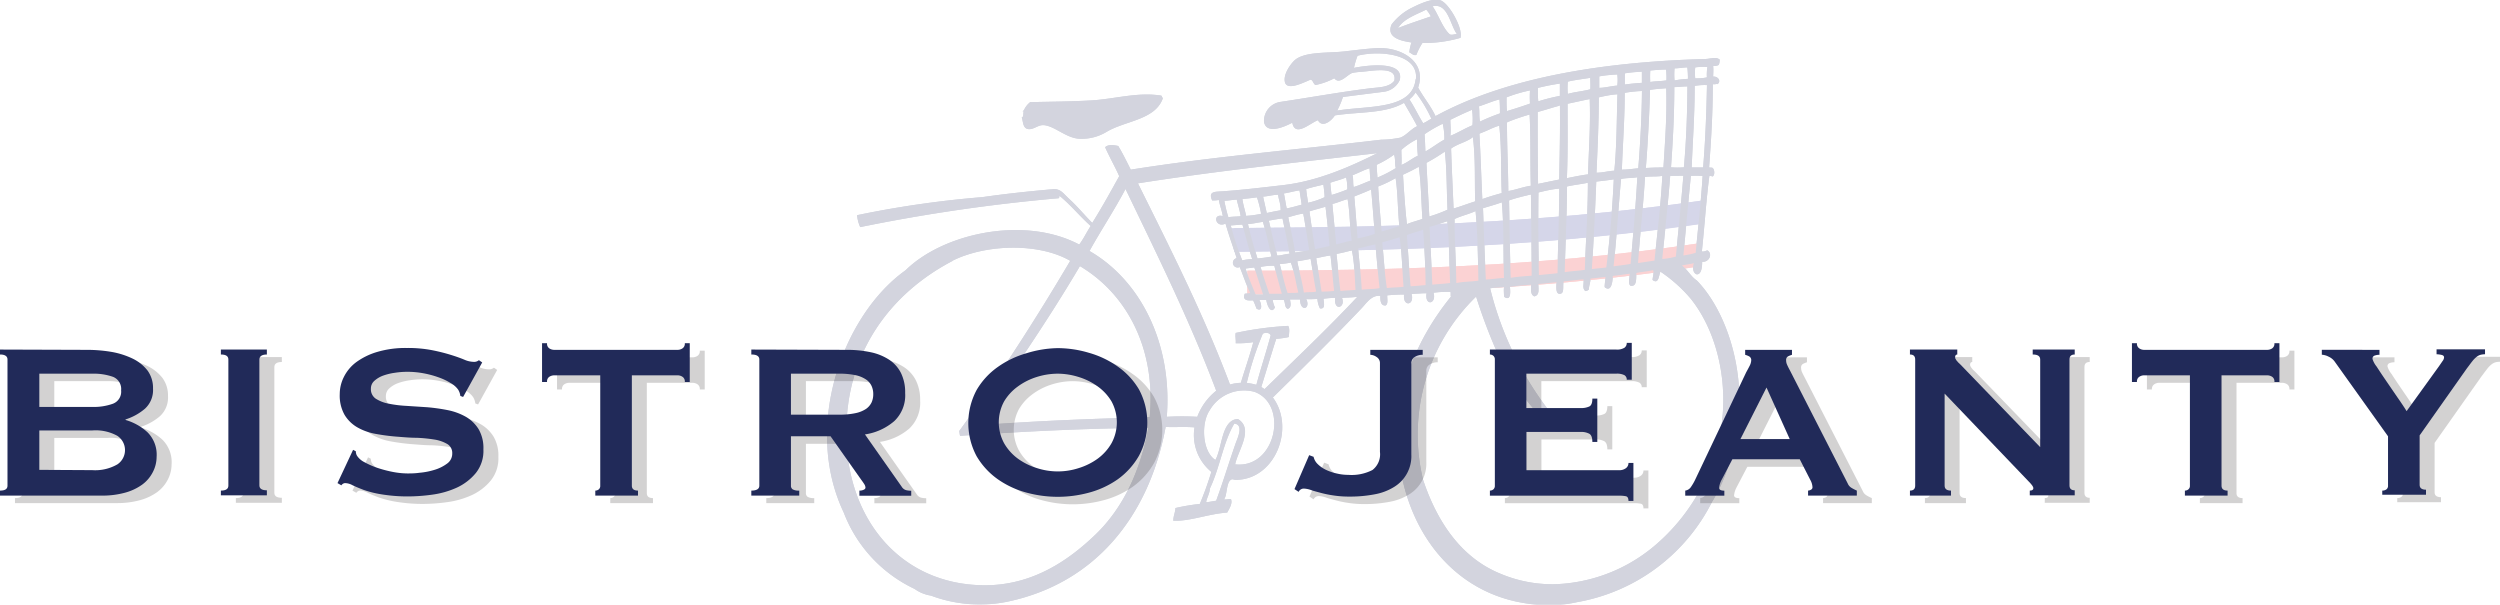<svg id="Layer_1" data-name="Layer 1" xmlns="http://www.w3.org/2000/svg" viewBox="0 0 333.78 80.75"><defs><style>.cls-1{opacity:0.2;}.cls-2{fill:none;}.cls-2,.cls-3,.cls-6{fill-rule:evenodd;}.cls-4{fill:#2e3193;}.cls-5{fill:#ed1f24;}.cls-6,.cls-8{fill:#212a59;}.cls-7{fill:#231f20;}</style></defs><title>Artboard 40</title><g class="cls-1"><path class="cls-2" d="M209.17,12.35c0,.57,0,1,0,1.64a28.88,28.88,0,0,0-2.91.63c0-.55,0-1.08,0-1.75A28.38,28.38,0,0,1,209.17,12.35Z"/><path class="cls-2" d="M189.91,12.94a18.36,18.36,0,0,1,2,3.55c-.4.16-.7.42-1.12.56-.61-1-1.08-2.2-1.72-3.21A3.91,3.91,0,0,0,189.91,12.94Z"/><path class="cls-2" d="M205.18,13.13c-.05.44,0,1.15,0,1.75-1.11.35-2,.61-3.1.9,0-.61,0-1.12,0-1.83C203.08,13.62,204.13,13.36,205.18,13.13Z"/><path class="cls-2" d="M228.84,13.17c-.2,3.89-.43,7.14-.86,11l-1.53-.08c.27-3.72.65-6.91.75-10.82A7.05,7.05,0,0,1,228.84,13.17Z"/><path class="cls-2" d="M226.23,13.28c-.14,3.6-.39,7.25-.82,10.79a11,11,0,0,1-1.72-.08c.35-3.35.7-6.85.78-10.64C225.14,13.37,225.65,13.29,226.23,13.28Z"/><path class="cls-2" d="M223.39,13.43c0,3.71-.36,6.78-.71,10.56-.9,0-1.45,0-2.35,0,.33-2.93.7-7,.9-10.41C222,13.51,222.76,13.5,223.39,13.43Z"/><path class="cls-2" d="M220.14,13.69c-.15,3.5-.44,6.91-.82,10.3-.68,0-1.46.13-2.2.11.24-3.48.61-6.85.71-10.19C218.38,13.82,219.33,13.74,220.14,13.69Z"/><path class="cls-3" d="M137.41,14c.2.13,0,.43,0,.6C137.26,14.3,137.46,14.24,137.41,14Z"/><path class="cls-2" d="M216.86,14c-.22,3.34-.32,6.94-.75,10.18-.9,0-1.55.19-2.39.19.24-3.15.49-6.65.64-10C215.23,14.22,216.07,14.08,216.86,14Z"/><path class="cls-2" d="M201.11,14.25c0,.71,0,1.21,0,1.87a27,27,0,0,0-2.69,1c-.1-.69,0-1.4-.07-2.05C199.34,14.79,200.1,14.45,201.11,14.25Z"/><path class="cls-2" d="M212.6,24.55c-1,.1-1.9.26-2.83.41.25-3.3.29-6.62.41-9.93l2.95-.52C213.15,17.84,212.82,20.92,212.6,24.55Z"/><path class="cls-2" d="M208.76,25.11l-2.84.49c.07-3.2.18-6.68.27-9.6,1-.22,1.94-.51,2.94-.74C209.05,18.79,208.92,21.08,208.76,25.11Z"/><path class="cls-2" d="M197.45,17.5c-1,.38-2,1-3,1.3.09-.78,0-1.4,0-2.12.94-.44,1.91-.83,2.88-1.24A9.19,9.19,0,0,1,197.45,17.5Z"/><path class="cls-2" d="M205.07,16.3c.06,3-.13,6.17-.15,9.52-1,.12-2,.49-3,.6.07-3.26,0-6,.11-9.11C202.94,16.86,204.09,16.67,205.07,16.3Z"/><path class="cls-3" d="M142.37,16.79c0,.11.14.09.19.11s-.08,0-.19,0Z"/><path class="cls-3" d="M142.82,17c.11.11.1.12.22.23-.11,0-.11-.07-.22,0,.05-.06,0-.08-.08-.07S142.81,17,142.82,17Z"/><path class="cls-2" d="M193.5,17.16a9.43,9.43,0,0,1,.15,2.13c-.91.45-1.67,1-2.58,1.49,0-1,0-1.49,0-2.28A20.78,20.78,0,0,1,193.5,17.16Z"/><path class="cls-2" d="M201,17.65c.21,3.13,0,5.68,0,9-.9.21-1.77.44-2.61.71-.05-3.11,0-6-.11-8.7C199.29,18.39,200.12,18,201,17.65Z"/><path class="cls-2" d="M190,19.14c0,.84,0,1.44,0,2.2-.79.34-1.39.87-2.24,1.16.06-.59,0-1.32,0-2A9.64,9.64,0,0,1,190,19.14Z"/><path class="cls-2" d="M197.49,27.65c-1,.26-1.91.6-2.91.86,0-2.47-.07-5-.08-8,.89-.6,2-.77,2.88-1.38C197.63,22.14,197.44,24.24,197.49,27.65Z"/><path class="cls-2" d="M191.22,29.55c0-2.42-.12-4.92-.15-7.16a26.18,26.18,0,0,0,2.5-1.42c.2,2.21.08,5.1.11,7.76A17.3,17.3,0,0,1,191.22,29.55Z"/><path class="cls-2" d="M184.54,21.08c-3.63,1.67-8,3.45-12.58,3.84-2.75.24-6.08.53-8.84.6-.88,0-1.18.28-.82,1.16a4.23,4.23,0,0,0,.89,0c.09.7.4,1.54.45,2.16-1.43-.39-1,1.67.34,1.05.43,1.74.9,3.12,1.34,4.66a.63.63,0,1,0,.37,1.2c.45,1.22.77,2.35,1.27,3.51a7.11,7.11,0,0,1-.71.07c-.13.17-.09.3-.11.56.21.4.58.4,1.2.37.15.36.29.73.41,1.12.84.53.69-.69.41-1.15.23,0,.58.05.93,0,.06.61.55,2,1.12,1a3.6,3.6,0,0,1-.26-1c.46,0,1,0,1.49,0,.18.37.07,1.05.49,1.19.53-.17.38-.77.33-1.23h1.35c-.07,1.68,1.42,1.38.82,0,.38,0,1,0,1.49,0a3.37,3.37,0,0,0,.3,1.27c.81.15.54-.82.52-1.27.49-.06,1,0,1.57-.07-.3,1.8,1.39,1.34.89,0,.68,0,1.24,0,2.06-.08-4.1,4.13-8.48,8-12.77,11.91-.17-.06-.27-.21-.45-.26.72-2.06,1.48-4.36,2.21-6.38a13.66,13.66,0,0,0,1.68-.19c0-.47.2-1.13,0-1.49a43.55,43.55,0,0,0-7,.71c-.09.47,0,.89,0,1.38a13.51,13.51,0,0,0,2.35-.08c-.51,1.74-1.28,3.68-1.83,5.38a5.89,5.89,0,0,0-1.46.18c-3.3-9.71-7.37-18.37-11.42-27.24C162.79,22.58,174.29,21.73,184.54,21.08Z"/><path class="cls-2" d="M187,22.91a16.45,16.45,0,0,1-2.5,1.19c0-.65-.06-.94,0-1.71a12.33,12.33,0,0,0,2.35-1.24C187,21.73,186.8,22.38,187,22.91Z"/><path class="cls-2" d="M183.46,22.87c0,.57,0,1,.07,1.64-.8.27-1.4.56-2.27.79-.1-.49,0-1.23-.12-1.57C181.92,23.47,182.72,23.05,183.46,22.87Z"/><path class="cls-2" d="M190.29,29.85c-.69.22-1.44.38-2.09.63-.16-2-.24-4.21-.3-6.6.72-.32,1.45-.64,2.13-1C190.28,25.16,190.2,27.62,190.29,29.85Z"/><path class="cls-2" d="M180.4,25.6c-.76.25-1.36.49-2.13.67-.07-.72-.07-1-.11-1.65.69-.22,1.47-.37,2.13-.63A6.79,6.79,0,0,1,180.4,25.6Z"/><path class="cls-2" d="M187.19,30.75c-.8.21-1.5.44-2.39.63-.09-1.94-.21-4-.26-6.05a16.21,16.21,0,0,0,2.35-1C187.13,26.23,187,28.61,187.19,30.75Z"/><path class="cls-2" d="M150.8,24.59c3.94,8.93,8,17.8,11.24,27.32a8.06,8.06,0,0,0-2.65,3.39,36,36,0,0,0-4.07-.15c1.09-9.7-2.88-18.31-9.59-22.46C147.39,30,149.2,27.38,150.8,24.59Z"/><path class="cls-2" d="M177.23,24.85c.05.57.1,1.26.11,1.68a10.53,10.53,0,0,1-2.24.67c-.07-.67-.16-1.23-.19-1.83C175.67,25.18,176.45,25,177.23,24.85Z"/><path class="cls-2" d="M222.49,25.15c-.3,3.61-1,7.88-1.41,11.27-.71.07-1.47.17-2.21.26.41-3.88.93-7.38,1.31-11.46C220.9,25.13,221.73,25.25,222.49,25.15Z"/><path class="cls-2" d="M225.29,25.22c-.42,3.75-.9,7.29-1.34,10.75a7.49,7.49,0,0,1-1.83.26c.49-3.72,1-7.31,1.42-11Z"/><path class="cls-2" d="M219.17,25.22c-.33,3.88-.82,7.86-1.27,11.53-.79.12-1.42.16-2.27.27.5-3.75.9-8.12,1.34-11.61C217.48,25.24,218.44,25.35,219.17,25.22Z"/><path class="cls-2" d="M227.83,25.33c-.32,3.36-.8,6.6-1.27,10.23a11.48,11.48,0,0,1-1.64.3c.48-3.46.91-7,1.38-10.6h.08C226.76,25.28,227.26,25.28,227.83,25.33Z"/><path class="cls-2" d="M215.93,25.41H216c-.31,3.8-.75,7.68-1.38,11.72-.71.06-1.27.08-1.94.15.39-4,.68-7.6,1-11.65C214.45,25.54,215.12,25.52,215.93,25.41Z"/><path class="cls-2" d="M174.05,25.52c.08.59.15,1.22.23,1.9-.68.16-1.35.33-2.06.45-.12-.73-.18-1.25-.29-2C172.72,25.75,173.35,25.59,174.05,25.52Z"/><path class="cls-2" d="M211.71,37.35c-.88.11-1.92.11-2.69.22.2-3.51.51-7.66.67-11.41.82-.17,1.78-.24,2.8-.42C212.42,29.66,212,33.34,211.71,37.35Z"/><path class="cls-2" d="M171.44,28.06c-.75.1-1.14.18-1.86.3-.15-.73-.28-1.46-.42-2.2.67,0,1.37-.17,2-.19C171.21,26.76,171.42,27.22,171.44,28.06Z"/><path class="cls-2" d="M168.31,26.23a14.09,14.09,0,0,1,.48,2.2,11.32,11.32,0,0,1-2,.23c-.14-.83-.33-1.42-.41-2.24C167,26.37,167.69,26.32,168.31,26.23Z"/><path class="cls-2" d="M208.69,26.34c-.13,3.69-.43,7.42-.6,11.27-.73.09-1.62.11-2.5.19,0-3.82.12-7,.3-11C206.8,26.64,207.7,26.45,208.69,26.34Z"/><path class="cls-2" d="M165.62,26.49c.13.69.39,1.57.45,2.24-.58,0-1.07,0-1.65.07a20.87,20.87,0,0,1-.48-2.23C164.41,26.59,165,26.48,165.62,26.49Z"/><path class="cls-2" d="M180.4,26.86c.26,1.93.13,3.6.37,5.56-.64,0-1.38.31-2.09.42-.12-1.88-.23-3.48-.33-5.38C179.08,27.32,179.69,27,180.4,26.86Z"/><path class="cls-2" d="M204.8,27.05h.08c-.08,3.74-.15,7.21-.26,10.82-1,0-1.8.06-2.8.19,0-3.15.07-6.65.11-10.3C202.83,27.47,203.83,27.27,204.8,27.05Z"/><path class="cls-2" d="M177.41,27.76c.17,1.78.26,3.39.38,5.26-.7.11-1.21.24-1.95.34-.24-1.73-.41-3.46-.59-5C176,28.17,176.84,28,177.41,27.76Z"/><path class="cls-2" d="M201,28c.16,3.06-.05,7,0,10.12-.86,0-1.64.12-2.42.11-.06-3-.06-6.38-.08-9.52C199.3,28.45,200.18,28.25,201,28Z"/><path class="cls-2" d="M174.43,28.58c.23,1.58.4,3,.63,4.89a15.55,15.55,0,0,1-1.9.26c-.14-1.48-.51-3.17-.75-4.74C173.11,28.88,173.72,28.69,174.43,28.58Z"/><path class="cls-2" d="M197.53,38.28c-1,.12-2,0-2.95.23,0-2.78-.05-5.68,0-8.55.86-.4,1.95-.58,2.83-1C197.59,32.14,197.54,35.28,197.53,38.28Z"/><path class="cls-2" d="M171.66,29.14c.3,1.72.54,3,.79,4.74-.62,0-1.1.2-1.64.19-.35-1.46-.67-3.14-1-4.67C170.41,29.35,171,29.22,171.66,29.14Z"/><path class="cls-2" d="M170,34.18c-.69.1-1.14.14-1.86.19-.43-1.53-.82-3.08-1.12-4.63.61,0,1.27-.16,1.94-.23C169.41,31.11,169.66,32.55,170,34.18Z"/><path class="cls-2" d="M166.29,29.77c.39,1.6.71,3.12,1.16,4.67a6.65,6.65,0,0,0-1.35.11c-.52-1.6-1-2.94-1.38-4.7C165.26,29.81,165.81,29.8,166.29,29.77Z"/><path class="cls-2" d="M193.65,30.22c.18,2.51.06,5.73.11,8.25-.91.11-1.57.09-2.39.15,0-2.47-.09-5.36-.11-7.69A23.16,23.16,0,0,0,193.65,30.22Z"/><path class="cls-2" d="M190.44,38.66c-.65,0-1.27.06-2,.07-.12-2.26-.17-4.32-.26-6.83.66-.25,1.43-.41,2.12-.63C190.44,33.62,190.5,36.57,190.44,38.66Z"/><path class="cls-2" d="M143.08,33.92C138.3,41.44,133,49.11,127.52,56.16a3.62,3.62,0,0,0,.11.63c8.87-.32,16.23-.43,25.15-.26-1.25,5.73-3.7,10.57-7.54,14-3.6,3.24-8.57,6.54-15.11,6.27-11-.47-17.84-9.3-17.69-20.38.16-11.38,6.72-19.05,15-23.06C131.87,31.34,139,31.33,143.08,33.92Zm1.19,31.53c.1,0,.16,0,.15-.11s0,0-.11,0S144.26,65.37,144.27,65.45Z"/><path class="cls-2" d="M183.94,33c.14,2,.21,3.71.38,5.82a23.89,23.89,0,0,1-2.39.15c0-1.82-.18-3.52-.3-5.48C182.51,33.41,183.24,33.11,183.94,33Z"/><path class="cls-2" d="M181.18,39c-.69,0-1.38,0-2.05.08-.16-1.49-.25-3.28-.37-5a15.45,15.45,0,0,0,2-.41C181,35.37,181,37.18,181.18,39Z"/><path class="cls-2" d="M144.38,34.66C150.49,38.57,154.2,46,153,55.11c-7.6,0-15.11,0-23.32.38C134.77,48.71,139.8,41.91,144.38,34.66Z"/><path class="cls-2" d="M175.21,34.7c.22,1.48.35,3,.6,4.37-.34.13-1.15,0-1.64.11-.14-1.36-.55-2.92-.75-4.22C174.05,34.89,174.7,34.79,175.21,34.7Z"/><path class="cls-2" d="M172.6,35.07c.4,1.31.51,2.69.82,4.07-.56.06-.84,0-1.42,0-.4-1.26-.6-2.56-.93-3.92A12.52,12.52,0,0,0,172.6,35.07Z"/><path class="cls-2" d="M170.36,35.45c.24,1.29.54,2.53.86,3.77-.58,0-1.09,0-1.68,0-.33-1.12-.71-2.34-1-3.62A8.92,8.92,0,0,1,170.36,35.45Z"/><path class="cls-2" d="M167.75,35.6c.33,1.23.69,2.44,1,3.65-.39,0-.67,0-1,0-.42-1.17-.89-2.28-1.24-3.51C166.91,35.66,167.35,35.64,167.75,35.6Z"/><path class="cls-2" d="M169.54,44.74c-.67,2.22-1.45,4.32-2.13,6.53a9.09,9.09,0,0,0-1.27-.3,42.61,42.61,0,0,1,2.35-6.49C168.89,44.29,169.41,44.37,169.54,44.74Z"/><path class="cls-2" d="M164.31,61.8c.4-1.85,2.71-4.66.56-6-2.25,0-2.22,3.77-3.21,5.37-1.71-1.18-1.77-5-.56-6.64a5.31,5.31,0,0,1,6.05-2.28C171.64,54.06,169.68,62.57,164.31,61.8Z"/><path class="cls-2" d="M161.59,66.57c-.35,0-1,.14-1.34.15,0-.43.55-1.24.55-1.83,1.42-2.71,2-6.15,3.55-8.54,1.26.21.4,1.87.11,2.57C163.47,61.38,162.56,64.06,161.59,66.57Z"/><path class="cls-2" d="M137.67,13.62s0-.11,0-.12c0,.17-.23.24-.15.34,0-.08.13-.09.15-.08-.18.11,0,.76-.34.83.19.45.11,1.42.79,1.56s1.35-.56,2.16-.44c1.51.2,3,1.87,4.82,2a6.36,6.36,0,0,0,3.5-.82c2.57-1.4,6.57-1.37,7.65-4.25-.1-.07-.11-.23-.18-.34-3.14-.62-6.3.27-9.44.34-2.89.06-5.38,0-8.1,0,0,0,0,0,0,0A2.92,2.92,0,0,0,137.67,13.62Z"/><path class="cls-4" d="M164.8,33.62l0-3.16,4.38-.05c13.19-.11,35.27-.31,58.52-3.69l-.17,3.13c-23.47,3.41-45.05,3.61-58.33,3.72Z"/><path class="cls-2" d="M137.37,14.55c0-.17.24-.47,0-.6C137.46,14.24,137.26,14.3,137.37,14.55Z"/><path class="cls-2" d="M142.37,16.94c.11-.06.2.11.19,0s-.15,0-.19-.11Z"/><path class="cls-5" d="M166.54,39.3l0-3.16,4.22,0c12.69-.12,33.94-.31,56.31-3.69l-.29,3.13c-22.59,3.41-43.22,3.6-56,3.72Z"/><path class="cls-2" d="M142.74,17.09c.11,0,.13,0,.08.07.11,0,.11.07.22,0-.12-.11-.11-.12-.22-.23C142.81,17,142.76,17,142.74,17.09Z"/><path class="cls-2" d="M178.23,39a14.57,14.57,0,0,1-1.68,0c-.16-1.59-.36-2.87-.56-4.48.62-.11,1.21-.24,1.87-.3C178,36.23,178.05,37.36,178.23,39Z"/><path class="cls-6" d="M195,5.05a17.5,17.5,0,0,1-5.09.69,8.49,8.49,0,0,0-.81,1.59c-.4.13-.64-.22-.94-.34a5.92,5.92,0,0,1,.29-1.32c-1.29-.19-3.44-.61-2.65-2.41A7.76,7.76,0,0,1,188.58,1c.77-.38,2.83-1.4,3.85-.91S194.82,3,195,4.27A2,2,0,0,1,195,5.05ZM191.26.84c.73,1,1.32,2.84,2.25,3.7.25.23.67,0,1,0C193.58,3.26,193.31.35,191.26.84Zm-.84.44c-1.39.7-3,1.22-3.77,2.47,1.52-.6,2.78-1,4.39-1.56A4.56,4.56,0,0,0,190.42,1.28Z"/><path class="cls-6" d="M137.54,13.64c0-.05,0,0,0,0,2.72-.07,5.22-.07,8.1-.23,3.14-.17,6.26-1.16,9.42-.64.07.1.1.26.2.33-1,2.92-5,3-7.51,4.5a6.43,6.43,0,0,1-3.48.93c-1.83,0-3.36-1.66-4.87-1.82-.81-.08-1.41.65-2.15.52s-.63-1.09-.84-1.54c.33-.07.14-.72.31-.83,0,0-.15,0-.14.08-.09-.1.17-.18.13-.34,0,0,0,.06,0,.11A2.82,2.82,0,0,1,137.54,13.64Z"/><path class="cls-6" d="M189.34,11.69c.72,1.32,1.66,2.42,2.32,3.81,10.1-5.5,23.64-7.27,35.94-7.62.72,0,1.5-.35,2,.08a1.64,1.64,0,0,1-.13.71,1.37,1.37,0,0,1-.74.14c.05.62,0,.95,0,1.42.57-.07,1.13.54.59,1-.2-.05-.41.07-.64,0,0,3.84-.21,7.32-.49,11.1.1.1.34,0,.48.1.26.26.29.93,0,1.12-.17,0-.24-.11-.45-.06-.42,3.22-.63,6.61-1,10.08.28.06.48-.08.74-.14.74.45.25,1.6-.7,1.52,0,.3,0,1.78-.76,1.67-.52-.21-.52-1-.35-1.49-.49.15-1.08.19-1.6.32.77.55,1.19,1.48,2,2,4.47,4.62,7.07,14,4.9,22A22.11,22.11,0,0,1,228.58,67a25,25,0,0,1-18,13.39,17.62,17.62,0,0,1-6.53.21c-9.45-1.26-15.9-8.91-17.23-19-1.19-9,2.6-16.69,6.9-22-.08-.14,0-.43-.06-.63a15.28,15.28,0,0,0-2.27.11c.45,1.52-1.19,1.85-.93.07-.58,0-1.43.07-2,.1.43,1.54-1.19,1.76-1,.07-.77,0-1.62.06-2.24.11-.05.37.17,1.13-.22,1.35-.7.08-.72-.76-.71-1.28-1.2-.13-1.86,1-2.56,1.72-3.8,4-7.87,8-11.79,11.85,3,4,.37,11-5,11-.15,0-.36-.13-.52-.06-.74.32-.55,2.15-1,2.65.24.09.72-.09.94,0,.22.59-.26,1.28-.51,1.77-2.63.2-5,1.19-7.2,1.09,0-.62.28-1.16.28-1.69a27.31,27.31,0,0,1,3.26-.55A44.17,44.17,0,0,0,161.73,63a6.36,6.36,0,0,1-2.25-5.94c-1.41-.11-2.62,0-3.85-.06-2.21,11.9-9.42,21-21.42,23.39a18.55,18.55,0,0,1-9.92-.87,5,5,0,0,1-2.19-.9,18.61,18.61,0,0,1-9.45-10.19c-5.54-11.66,0-26.48,8.25-32.34,5-4.93,15.82-7.33,23.19-3.44.58-.76,1-1.68,1.53-2.48-1.44-1.28-2.66-2.8-4.13-4-.12,0,0,.28-.18.3a233.78,233.78,0,0,0-26.46,3.85,4.94,4.94,0,0,1-.42-1.59,135.61,135.61,0,0,1,16.72-2.41c2.93-.42,6-.76,9.45-1.06,1-.09,1.4.61,2.13,1.28,1.16,1.05,2,2.12,3.1,3.22,1.26-2,2.43-4.13,3.6-6.24-.59-1.33-1.29-2.53-1.88-3.86.38-.4,1.13-.3,1.75-.17.6,1,1.13,2.08,1.67,3.16,11.08-1.76,22.52-2.7,33.44-4a13.42,13.42,0,0,0,2.53-.27c.8-.27,1.44-1.17,2.27-1.53-.55-1.08-1.17-2.08-1.75-3.12-2.54,1.47-6,1.17-9.24,1.68-.39.65-1.66,1.76-2.26.64-1,.35-3.06,2.33-3.42.33-1,.53-3.44,1.63-3.78-.1A2.57,2.57,0,0,1,171,13.6c3.81-.57,8.16-1.35,11.93-1.81,1.21-.15,2.51-.11,3.22-1,.45-2-2.76-1.34-4.37-1.2a8,8,0,0,0-1.23.15c-.68.22-1.71,1.64-2.4.71a9.44,9.44,0,0,1-2.51.9c-.3-.14-.31-.59-.63-.72-.67.22-3.15,1.61-3.46.33-.24-1,.7-2.32,1.22-2.84,1.31-1.29,4.57-1,6.75-1.26,1.25-.14,3-.37,4.39-.44C187.15,6.3,190.52,8.25,189.34,11.69Zm-.3-1.11c.39-3.48-5-3.86-7.79-3.14a10.9,10.9,0,0,0-.48,1.62c1.76-.35,6.76-1,6.11,1.63a2.71,2.71,0,0,1-2.19,1.57c-1.63.21-3.83.48-5.39.69a12.43,12.43,0,0,1-.77,1.82C182.51,14.08,188.58,14.73,189,10.58ZM226.33,9a7.9,7.9,0,0,0,0,1.46c.43,0,1,0,1.56-.13a6.1,6.1,0,0,1,.07-1.38A7.11,7.11,0,0,0,226.33,9Zm-2.76.17a9,9,0,0,0,0,1.57,12.81,12.81,0,0,1,1.79-.21A13.48,13.48,0,0,0,225.28,9C224.77,9,224.15,9.12,223.57,9.13Zm-3.24.29a12.37,12.37,0,0,0,0,1.49c.74-.13,1.49-.1,2.16-.22a10.46,10.46,0,0,0-.05-1.45C221.83,9.29,220.92,9.35,220.33,9.42Zm-3.39.37c0,.51,0,1,0,1.46.81-.12,1.44-.17,2.27-.23,0-.44,0-1,0-1.49C218.37,9.62,217.74,9.66,216.94,9.79Zm-3.42.41c0,.51,0,1,0,1.49.76,0,1.72-.27,2.41-.3a6.08,6.08,0,0,0,0-1.49C215,10,214.3,10.05,213.52,10.2Zm-4.2.7a9.32,9.32,0,0,0,0,1.6c.95-.28,2.09-.36,3-.62.05-.39,0-1,0-1.53C211.39,10.55,210.32,10.66,209.32,10.9Zm-4,.84c0,.67,0,1.2.06,1.75a26.82,26.82,0,0,1,2.88-.73c0-.63,0-1.07,0-1.64A27.81,27.81,0,0,0,205.32,11.74Zm-17.13,1.52c.67,1,1.18,2.15,1.82,3.15.41-.15.71-.42,1.1-.59A18,18,0,0,0,189,12.34,3.85,3.85,0,0,1,188.19,13.26ZM201.14,13c0,.71,0,1.22.06,1.83,1.07-.32,2-.62,3.07-1a15.09,15.09,0,0,1,0-1.76C203.2,12.3,202.17,12.59,201.14,13Zm25.12-1.48c0,3.91-.25,7.11-.4,10.84l1.53,0c.31-3.88.43-7.13.51-11A7.38,7.38,0,0,0,226.26,11.47Zm-2.72.16c0,3.79-.2,7.29-.44,10.66a11,11,0,0,0,1.72,0c.32-3.54.45-7.2.47-10.8C224.72,11.53,224.21,11.62,223.54,11.63ZM220.3,12c-.09,3.41-.32,7.5-.56,10.43.9-.05,1.45-.07,2.35-.07.23-3.79.48-6.87.37-10.58C221.83,11.84,221.09,11.87,220.3,12Zm-3.38.44c0,3.34-.25,6.72-.38,10.21.74,0,1.51-.12,2.19-.18.27-3.4.46-6.83.49-10.32C218.41,12.18,217.46,12.29,216.92,12.4Zm-3.46.56c0,3.4-.17,6.9-.31,10.06.84,0,1.48-.22,2.38-.27.33-3.25.31-6.85.42-10.2C215.16,12.63,214.33,12.8,213.46,13Zm-16,1.23c.09.65,0,1.37.14,2a28.48,28.48,0,0,1,2.66-1.09c0-.66,0-1.16-.06-1.87C199.21,13.52,198.46,13.88,197.48,14.19Zm14.76-1c-1.05.21-1.88.41-2.93.62,0,3.31.05,6.63-.09,9.94.92-.19,1.84-.38,2.82-.51C212.14,19.57,212.37,16.48,212.24,13.15Zm-4,.88c-1,.26-1.93.58-2.92.84,0,2.92,0,6.4.05,9.6l2.82-.58C208.25,19.86,208.3,17.57,208.27,14Zm-11.74.57c-1,.43-1.92.86-2.84,1.32,0,.72.1,1.34,0,2.13.95-.36,1.94-1,2.95-1.4A9.44,9.44,0,0,0,196.53,14.6Zm4.72,1.71c0,3.15.15,5.85.18,9.11.94-.14,1.93-.54,3-.7-.09-3.34,0-6.56-.16-9.51A28.45,28.45,0,0,0,201.25,16.31Zm-11,1.55c.05.78.07,1.26.11,2.28.89-.48,1.64-1.1,2.53-1.58a8.77,8.77,0,0,0-.22-2.12A19.2,19.2,0,0,0,190.28,17.86Zm7.32-.05c.16,2.71.24,5.59.39,8.69.83-.3,1.7-.56,2.59-.8-.14-3.34,0-5.9-.33-9C199.34,17,198.53,17.48,197.6,17.81Zm-10.42,2.13c0,.7.07,1.42,0,2,.83-.32,1.41-.87,2.2-1.23-.06-.76-.11-1.36-.11-2.2A9.43,9.43,0,0,0,187.18,19.94Zm9.47-1.65c-.87.64-2,.84-2.83,1.47.1,3,.23,5.52.33,8,1-.29,1.9-.65,2.88-.95C196.87,23.39,197,21.28,196.65,18.29ZM193.26,28c-.12-2.66-.09-5.55-.36-7.76a25,25,0,0,1-2.45,1.5c.1,2.25.26,4.74.38,7.16A18.27,18.27,0,0,0,193.26,28Zm-41.33-3.52c4.33,8.74,8.68,17.27,12.29,26.86a6.2,6.2,0,0,1,1.45-.23c.5-1.71,1.21-3.68,1.66-5.43a12.85,12.85,0,0,1-2.35.15c.05-.49-.09-.9,0-1.38a45,45,0,0,1,7-.94c.26.35.11,1,.09,1.49a11.7,11.7,0,0,1-1.68.24c-.65,2-1.35,4.37-2,6.45.18.05.28.19.46.25,4.16-4.07,8.4-8.06,12.37-12.31-.82.1-1.38.09-2.05.14.54,1.32-1.14,1.84-.9,0-.52,0-1.08.05-1.56.12,0,.45.33,1.41-.48,1.29a3.38,3.38,0,0,1-.34-1.26c-.5,0-1.11.07-1.49,0,.64,1.39-.83,1.75-.82.06l-1.35,0c.07.47.24,1.06-.29,1.25-.43-.13-.33-.81-.53-1.18-.54,0-1,0-1.49,0a3.45,3.45,0,0,0,.3,1c-.54,1-1.08-.37-1.15-1-.36,0-.71,0-.94,0,.3.45.49,1.66-.37,1.16a9.74,9.74,0,0,0-.45-1.1c-.61,0-1,.06-1.2-.34,0-.26,0-.38.09-.56a4,4,0,0,0,.71-.1c-.54-1.13-.9-2.25-1.39-3.46a.63.63,0,1,1-.41-1.18c-.48-1.53-1-2.9-1.49-4.62-1.32.66-1.81-1.38-.37-1-.07-.62-.41-1.45-.52-2.15a4.92,4.92,0,0,1-.89.06c-.39-.86-.1-1.13.78-1.18,2.76-.16,6.08-.56,8.82-.88,4.59-.55,8.87-2.47,12.45-4.25C173.66,21.63,162.19,22.85,151.93,24.48Zm34.19-3.83A13.58,13.58,0,0,1,183.81,22c0,.77.07,1.06.09,1.71a16.75,16.75,0,0,0,2.46-1.27C186.18,21.87,186.34,21.22,186.12,20.65Zm-5.55,2.75c.14.35.05,1.08.16,1.57.87-.26,1.46-.57,2.25-.86-.08-.66-.08-1.07-.13-1.64C182.13,22.67,181.33,23.12,180.57,23.4Zm8.85-1.14c-.66.39-1.38.73-2.1,1.07.14,2.4.29,4.56.52,6.6.64-.28,1.39-.46,2.07-.7C189.75,27,189.75,24.53,189.42,22.26Zm-9.7,1.43c-.65.29-1.42.46-2.11.71.06.66.08.92.17,1.63a20.14,20.14,0,0,0,2.1-.74A6.3,6.3,0,0,0,179.72,23.69Zm6.61.09A16.07,16.07,0,0,1,184,24.9c.12,2,.3,4.09.46,6,.88-.22,1.58-.47,2.37-.71C186.61,28.1,186.63,25.71,186.33,23.78Zm-40.87,9.73c6.84,3.93,11.09,12.41,10.32,22.14a34.42,34.42,0,0,1,4.07,0,8.07,8.07,0,0,1,2.53-3.48c-3.54-9.41-7.89-18.15-12.11-26.94C148.76,28.09,147,30.73,145.46,33.51Zm28.93-8.26c.05.59.16,1.15.25,1.82a10.41,10.41,0,0,0,2.21-.74c0-.42-.09-1.11-.16-1.68C175.91,24.84,175.14,25,174.39,25.25Zm45.24-1.62c-.25,4.09-.66,7.6-.93,11.49l2.19-.33c.35-3.4.87-7.69,1.05-11.31C221.18,23.61,220.35,23.52,219.63,23.63Zm3.36-.15c-.29,3.75-.69,7.36-1.06,11.09a8,8,0,0,0,1.82-.32c.33-3.47.69-7,1-10.79Zm-6.56.44c-.33,3.5-.59,7.88-1,11.64.85-.13,1.49-.18,2.27-.33.33-3.68.69-7.68.9-11.57C217.9,23.81,216.93,23.73,216.43,23.92Zm9.4-.45h-.08c-.35,3.61-.67,7.17-1,10.64a12.66,12.66,0,0,0,1.64-.35c.35-3.64.72-6.9.93-10.27C226.71,23.45,226.21,23.47,225.83,23.47Zm-12.71.78c-.16,4.06-.33,7.71-.59,11.67.67-.08,1.22-.12,1.93-.21.5-4.05.81-7.95,1-11.76h-.07C214.59,24.09,213.92,24.14,213.12,24.25Zm-41.7,1.58c.15.76.22,1.28.37,2,.7-.14,1.36-.33,2-.51-.1-.68-.2-1.31-.29-1.9C172.83,25.51,172.22,25.69,171.42,25.83Zm9.39.4c.17,1.87.3,3.68.44,5.59a13.71,13.71,0,0,0,2.3-.6c-.18-2.18-.29-3.83-.49-5.92C182.33,25.63,181.57,25.93,180.81,26.23ZM212,24.4c-1,.21-2,.31-2.79.5,0,3.76-.22,7.92-.3,11.44.76-.14,1.8-.18,2.68-.31C211.73,32,212,28.32,212,24.4ZM170.64,26c-.61,0-1.31.2-2,.25.16.73.32,1.46.49,2.19.71-.15,1.1-.24,1.85-.36C171,27.21,170.74,26.76,170.64,26Zm-4.76.6c.11.82.33,1.4.49,2.22a11.9,11.9,0,0,0,2-.28,14.57,14.57,0,0,0-.55-2.19C167.2,26.43,166.55,26.51,165.88,26.57Zm39.52-.87c-.05,3.94,0,7.16.06,11,.87-.1,1.77-.16,2.49-.26.05-3.86.22-7.6.23-11.29C207.2,25.26,206.3,25.48,205.4,25.7Zm-41.93,1.1A18.47,18.47,0,0,0,164,29c.58-.09,1.07-.07,1.64-.13-.08-.67-.37-1.54-.52-2.22C164.56,26.67,163.94,26.81,163.47,26.8Zm14.42.43c.17,1.89.33,3.48.51,5.36.71-.13,1.44-.42,2.08-.48-.3-2-.23-3.63-.56-5.55C179.22,26.76,178.62,27.06,177.89,27.23Zm23.59-.47c.07,3.65.11,7.15.22,10.3,1-.16,1.8-.21,2.79-.28,0-3.61-.05-7.09-.09-10.83h-.08C203.36,26.21,202.37,26.44,201.48,26.76Zm-26.65,1.46c.23,1.53.45,3.26.75,5,.74-.12,1.25-.27,1.93-.4-.17-1.86-.32-3.47-.54-5.25C176.41,27.77,175.52,28,174.83,28.22ZM198,27.8c.12,3.14.23,6.51.38,9.51.78,0,1.56-.18,2.42-.19-.11-3.13,0-7.06-.29-10.11C199.74,27.3,198.86,27.53,198,27.8ZM172,29c.29,1.55.72,3.24.9,4.71a17.29,17.29,0,0,0,1.89-.32c-.29-1.88-.5-3.3-.79-4.87C173.31,28.6,172.71,28.82,172,29Zm25-.82c-.87.42-1.95.64-2.8,1.07,0,2.86.2,5.76.24,8.54,1-.21,1.93-.17,2.94-.32C197.33,34.42,197.28,31.27,197,28.13Zm-27.59,1.31c.36,1.52.73,3.19,1.12,4.63.54,0,1-.2,1.64-.24-.31-1.77-.59-3-.94-4.71C170.57,29.22,170,29.37,169.45,29.44Zm-.85.14c-.67.09-1.33.25-1.94.29.36,1.54.8,3.08,1.27,4.59.72-.07,1.17-.13,1.86-.25C169.38,32.59,169.08,31.17,168.6,29.58Zm-4.24.47a45.44,45.44,0,0,0,1.53,4.66,7.23,7.23,0,0,1,1.34-.16c-.51-1.53-.87-3-1.31-4.62Zm26.55.23c.1,2.33.27,5.21.36,7.68.82-.1,1.48-.1,2.38-.23-.13-2.52-.11-5.74-.38-8.24C192.46,29.77,191.64,30.11,190.91,30.28Zm-.92.36c-.69.25-1.45.43-2.11.7.18,2.5.29,4.57.49,6.82.71,0,1.32-.11,2-.14C190.33,35.93,190.18,33,190,30.64Zm-62.82,4.17C119.06,39.09,112.75,47,113,58.35c.21,11.07,7.29,19.68,18.34,19.79,6.55.06,11.41-3.4,14.91-6.76,3.72-3.58,6-8.51,7.07-14.27-8.92.11-16.27.47-25.13,1.08-.09-.25-.06-.4-.13-.63,5.27-7.23,10.3-15.06,14.83-22.74C138.65,32.37,131.57,32.61,127.17,34.81Zm59.68-3.17c-.77.26-1.56.46-2.26.67.22,2.24.3,4,.61,6.1.73-.1,1.54-.07,2.23-.18C187.19,35.7,187.19,33.85,186.85,31.64Zm-5.48,1.52c.18,2,.39,3.65.48,5.47.79-.1,1.75-.07,2.38-.22-.24-2.11-.36-3.78-.56-5.81C183,32.71,182.25,33,181.37,33.16Zm-.89.22a18.9,18.9,0,0,1-2,.47c.18,1.68.32,3.47.53,4.95.67-.08,1.36-.09,2-.14C180.87,36.85,180.83,35,180.48,33.38Zm-2.85.69c-.66.08-1.25.23-1.86.36.25,1.6.49,2.88.71,4.45a13.5,13.5,0,0,0,1.68-.09C177.92,37.13,177.87,36,177.63,34.07ZM130.2,56.82c8.2-.65,15.7-.9,23.3-1.13.86-9.17-3.09-16.46-9.32-20.16C139.83,42.91,135,49.88,130.2,56.82Zm43-21.94c.24,1.29.7,2.84.88,4.19.5-.12,1.31,0,1.64-.16-.29-1.39-.47-2.87-.74-4.35C174.49,34.67,173.84,34.79,173.21,34.88Zm-2.34.38c.38,1.35.62,2.64,1.06,3.88.58-.07.86,0,1.42-.08-.36-1.38-.51-2.75-1-4A13.53,13.53,0,0,1,170.87,35.26Zm-2.56.38c.37,1.27.8,2.47,1.16,3.58.59,0,1.1,0,1.68,0-.36-1.23-.69-2.46-1-3.74A8.1,8.1,0,0,0,168.31,35.64Zm-2,.21c.38,1.23.89,2.32,1.34,3.47.38,0,.65,0,1,0-.4-1.2-.79-2.4-1.17-3.62C167.16,35.76,166.73,35.79,166.34,35.85Zm52.18.59c-.06.74.11,1.88-.81,1.7-.32-.33-.09-1-.09-1.6-.7.1-1.5.22-2.26.3,0,.85-.23,2.22-1.08,1.49,0-.54.1-.82.11-1.35-.74.06-1.38.16-2,.21,0,.54-.2.93-.22,1.47a.82.82,0,0,1-.47.2c-.45-.4-.16-.92-.24-1.56-.84.05-1.73.19-2.64.27-.17.41.1,1.46-.36,1.62-.78.26-.62-.93-.61-1.51-.82.06-1.57.19-2.42.23,0,.73.19,1.49-.54,1.66-.56-.23-.42-1-.43-1.56-.92.07-1.82.14-2.83.28.1.91.08,1.93-.78,1.33,0-.4-.07-.85,0-1.3-.68.06-1.26.09-1.86.17a44.13,44.13,0,0,0,9.79,18.69c-.78,1.13-1.58,0-2.22-.71a32.52,32.52,0,0,1-6.78-9.75,70.39,70.39,0,0,1-2.66-7.12A25.68,25.68,0,0,0,190,64.06c1.88,5.64,5.09,10.38,10.26,12.51A17.85,17.85,0,0,0,207.62,78a21.73,21.73,0,0,0,13.2-5.06A26,26,0,0,0,229.64,58c1.3-6.76-.39-13.77-3.95-18.17a19.76,19.76,0,0,0-4-3.56c-.22.46-.22,1.75-1.05,1.11,0-.38.22-.94.07-1.31C219.85,36.27,219.14,36.29,218.52,36.44ZM168.6,44.55a41.47,41.47,0,0,0-2.14,6.57,8.28,8.28,0,0,1,1.28.26c.6-2.23,1.31-4.36,1.91-6.6C169.51,44.42,169,44.35,168.6,44.55Zm-1.1,7.77a5.3,5.3,0,0,0-6,2.47c-1.16,1.7-1,5.49.77,6.62.93-1.64.79-5.36,3-5.47,2.19,1.32,0,4.2-.36,6.06C170.37,62.6,172.06,54,167.5,52.32ZM165,59.12c.26-.71,1.07-2.4-.2-2.57-1.47,2.44-1.94,5.9-3.26,8.66,0,.59-.48,1.41-.5,1.84.33,0,1-.17,1.33-.19C163.31,64.31,164.12,61.61,165,59.12Z"/><path class="cls-2" d="M183.57,25.71c.14,2.09.19,3.74.3,5.93a14.75,14.75,0,0,1-2.32.52c-.08-1.91-.14-3.72-.26-5.59C182.06,26.29,182.83,26,183.57,25.71Z"/><path class="cls-2" d="M187.53,38.77c-.7.08-1.51,0-2.24.11-.25-2.07-.27-3.88-.41-6.12.7-.19,1.5-.36,2.27-.6C187.42,34.39,187.37,36.23,187.53,38.77Z"/><path class="cls-2" d="M209.17,12.35c0,.57,0,1,0,1.64a28.88,28.88,0,0,0-2.91.63c0-.55,0-1.08,0-1.75A28.38,28.38,0,0,1,209.17,12.35Z"/><path class="cls-2" d="M189.91,12.94a18.36,18.36,0,0,1,2,3.55c-.4.16-.7.42-1.12.56-.61-1-1.08-2.2-1.72-3.21A3.91,3.91,0,0,0,189.91,12.94Z"/><path class="cls-2" d="M205.18,13.13c-.05.44,0,1.15,0,1.75-1.11.35-2,.61-3.1.9,0-.61,0-1.12,0-1.83C203.08,13.62,204.13,13.36,205.18,13.13Z"/><path class="cls-2" d="M228.84,13.17c-.2,3.89-.43,7.14-.86,11l-1.53-.08c.27-3.72.65-6.91.75-10.82A7.05,7.05,0,0,1,228.84,13.17Z"/><path class="cls-2" d="M226.23,13.28c-.14,3.6-.39,7.25-.82,10.79a11,11,0,0,1-1.72-.08c.35-3.35.7-6.85.78-10.64C225.14,13.37,225.65,13.29,226.23,13.28Z"/><path class="cls-2" d="M223.39,13.43c0,3.71-.36,6.78-.71,10.56-.9,0-1.45,0-2.35,0,.33-2.93.7-7,.9-10.41C222,13.51,222.76,13.5,223.39,13.43Z"/><path class="cls-2" d="M220.14,13.69c-.15,3.5-.44,6.91-.82,10.3-.68,0-1.46.13-2.2.11.24-3.48.61-6.85.71-10.19C218.38,13.82,219.33,13.74,220.14,13.69Z"/><path class="cls-3" d="M137.41,14c.2.13,0,.43,0,.6C137.26,14.3,137.46,14.24,137.41,14Z"/><path class="cls-2" d="M216.86,14c-.22,3.34-.32,6.94-.75,10.18-.9,0-1.55.19-2.39.19.24-3.15.49-6.65.64-10C215.23,14.22,216.07,14.08,216.86,14Z"/><path class="cls-2" d="M201.11,14.25c0,.71,0,1.21,0,1.87a27,27,0,0,0-2.69,1c-.1-.69,0-1.4-.07-2.05C199.34,14.79,200.1,14.45,201.11,14.25Z"/><path class="cls-2" d="M212.6,24.55c-1,.1-1.9.26-2.83.41.25-3.3.29-6.62.41-9.93l2.95-.52C213.15,17.84,212.82,20.92,212.6,24.55Z"/><path class="cls-2" d="M208.76,25.11l-2.84.49c.07-3.2.18-6.68.27-9.6,1-.22,1.94-.51,2.94-.74C209.05,18.79,208.92,21.08,208.76,25.11Z"/><path class="cls-2" d="M197.45,17.5c-1,.38-2,1-3,1.3.09-.78,0-1.4,0-2.12.94-.44,1.91-.83,2.88-1.24A9.19,9.19,0,0,1,197.45,17.5Z"/><path class="cls-2" d="M205.07,16.3c.06,3-.13,6.17-.15,9.52-1,.12-2,.49-3,.6.07-3.26,0-6,.11-9.11C202.94,16.86,204.09,16.67,205.07,16.3Z"/><path class="cls-3" d="M142.37,16.79c0,.11.14.09.19.11s-.08,0-.19,0Z"/><path class="cls-3" d="M142.82,17c.11.11.1.12.22.23-.11,0-.11-.07-.22,0,.05-.06,0-.08-.08-.07S142.81,17,142.82,17Z"/><path class="cls-2" d="M193.5,17.16a9.43,9.43,0,0,1,.15,2.13c-.91.45-1.67,1-2.58,1.49,0-1,0-1.49,0-2.28A20.78,20.78,0,0,1,193.5,17.16Z"/><path class="cls-2" d="M201,17.65c.21,3.13,0,5.68,0,9-.9.21-1.77.44-2.61.71-.05-3.11,0-6-.11-8.7C199.29,18.39,200.12,18,201,17.65Z"/><path class="cls-2" d="M190,19.14c0,.84,0,1.44,0,2.2-.79.34-1.39.87-2.24,1.16.06-.59,0-1.32,0-2A9.64,9.64,0,0,1,190,19.14Z"/><path class="cls-2" d="M197.49,27.65c-1,.26-1.91.6-2.91.86,0-2.47-.07-5-.08-8,.89-.6,2-.77,2.88-1.38C197.63,22.14,197.44,24.24,197.49,27.65Z"/><path class="cls-2" d="M191.22,29.55c0-2.42-.12-4.92-.15-7.16a26.18,26.18,0,0,0,2.5-1.42c.2,2.21.08,5.1.11,7.76A17.3,17.3,0,0,1,191.22,29.55Z"/><path class="cls-2" d="M184.54,21.08c-3.63,1.67-8,3.45-12.58,3.84-2.75.24-6.08.53-8.84.6-.88,0-1.18.28-.82,1.16a4.23,4.23,0,0,0,.89,0c.09.7.4,1.54.45,2.16-1.43-.39-1,1.67.34,1.05.43,1.74.9,3.12,1.34,4.66a.63.63,0,1,0,.37,1.2c.45,1.22.77,2.35,1.27,3.51a7.11,7.11,0,0,1-.71.07c-.13.17-.09.3-.11.56.21.4.58.4,1.2.37.15.36.29.73.41,1.12.84.53.69-.69.41-1.15.23,0,.58.05.93,0,.06.61.55,2,1.12,1a3.6,3.6,0,0,1-.26-1c.46,0,1,0,1.49,0,.18.37.07,1.05.49,1.19.53-.17.38-.77.33-1.23h1.35c-.07,1.68,1.42,1.38.82,0,.38,0,1,0,1.49,0a3.37,3.37,0,0,0,.3,1.27c.81.15.54-.82.52-1.27.49-.06,1,0,1.57-.07-.3,1.8,1.39,1.34.89,0,.68,0,1.24,0,2.06-.08-4.1,4.13-8.48,8-12.77,11.91-.17-.06-.27-.21-.45-.26.72-2.06,1.48-4.36,2.21-6.38a13.66,13.66,0,0,0,1.68-.19c0-.47.2-1.13,0-1.49a43.55,43.55,0,0,0-7,.71c-.09.47,0,.89,0,1.38a13.51,13.51,0,0,0,2.35-.08c-.51,1.74-1.28,3.68-1.83,5.38a5.89,5.89,0,0,0-1.46.18c-3.3-9.71-7.37-18.37-11.42-27.24C162.79,22.58,174.29,21.73,184.54,21.08Z"/><path class="cls-2" d="M187,22.91a16.45,16.45,0,0,1-2.5,1.19c0-.65-.06-.94,0-1.71a12.33,12.33,0,0,0,2.35-1.24C187,21.73,186.8,22.38,187,22.91Z"/><path class="cls-2" d="M183.46,22.87c0,.57,0,1,.07,1.64-.8.27-1.4.56-2.27.79-.1-.49,0-1.23-.12-1.57C181.92,23.47,182.72,23.05,183.46,22.87Z"/><path class="cls-2" d="M190.29,29.85c-.69.22-1.44.38-2.09.63-.16-2-.24-4.21-.3-6.6.72-.32,1.45-.64,2.13-1C190.28,25.16,190.2,27.62,190.29,29.85Z"/><path class="cls-2" d="M180.4,25.6c-.76.25-1.36.49-2.13.67-.07-.72-.07-1-.11-1.65.69-.22,1.47-.37,2.13-.63A6.79,6.79,0,0,1,180.4,25.6Z"/><path class="cls-2" d="M187.19,30.75c-.8.21-1.5.44-2.39.63-.09-1.94-.21-4-.26-6.05a16.21,16.21,0,0,0,2.35-1C187.13,26.23,187,28.61,187.19,30.75Z"/><path class="cls-2" d="M150.8,24.59c3.94,8.93,8,17.8,11.24,27.32a8.06,8.06,0,0,0-2.65,3.39,36,36,0,0,0-4.07-.15c1.09-9.7-2.88-18.31-9.59-22.46C147.39,30,149.2,27.38,150.8,24.59Z"/><path class="cls-2" d="M177.23,24.85c.05.57.1,1.26.11,1.68a10.53,10.53,0,0,1-2.24.67c-.07-.67-.16-1.23-.19-1.83C175.67,25.18,176.45,25,177.23,24.85Z"/><path class="cls-2" d="M222.49,25.15c-.3,3.61-1,7.88-1.41,11.27-.71.07-1.47.17-2.21.26.41-3.88.93-7.38,1.31-11.46C220.9,25.13,221.73,25.25,222.49,25.15Z"/><path class="cls-2" d="M225.29,25.22c-.42,3.75-.9,7.29-1.34,10.75a7.49,7.49,0,0,1-1.83.26c.49-3.72,1-7.31,1.42-11Z"/><path class="cls-2" d="M219.17,25.22c-.33,3.88-.82,7.86-1.27,11.53-.79.12-1.42.16-2.27.27.5-3.75.9-8.12,1.34-11.61C217.48,25.24,218.44,25.35,219.17,25.22Z"/><path class="cls-2" d="M227.83,25.33c-.32,3.36-.8,6.6-1.27,10.23a11.48,11.48,0,0,1-1.64.3c.48-3.46.91-7,1.38-10.6h.08C226.76,25.28,227.26,25.28,227.83,25.33Z"/><path class="cls-2" d="M215.93,25.41H216c-.31,3.8-.75,7.68-1.38,11.72-.71.06-1.27.08-1.94.15.39-4,.68-7.6,1-11.65C214.45,25.54,215.12,25.52,215.93,25.41Z"/><path class="cls-2" d="M174.05,25.52c.08.59.15,1.22.23,1.9-.68.16-1.35.33-2.06.45-.12-.73-.18-1.25-.29-2C172.72,25.75,173.35,25.59,174.05,25.52Z"/><path class="cls-2" d="M211.71,37.35c-.88.11-1.92.11-2.69.22.2-3.51.51-7.66.67-11.41.82-.17,1.78-.24,2.8-.42C212.42,29.66,212,33.34,211.71,37.35Z"/><path class="cls-2" d="M171.44,28.06c-.75.1-1.14.18-1.86.3-.15-.73-.28-1.46-.42-2.2.67,0,1.37-.17,2-.19C171.21,26.76,171.42,27.22,171.44,28.06Z"/><path class="cls-2" d="M168.31,26.23a14.09,14.09,0,0,1,.48,2.2,11.32,11.32,0,0,1-2,.23c-.14-.83-.33-1.42-.41-2.24C167,26.37,167.69,26.32,168.31,26.23Z"/><path class="cls-2" d="M208.69,26.34c-.13,3.69-.43,7.42-.6,11.27-.73.09-1.62.11-2.5.19,0-3.82.12-7,.3-11C206.8,26.64,207.7,26.45,208.69,26.34Z"/><path class="cls-2" d="M165.62,26.49c.13.69.39,1.57.45,2.24-.58,0-1.07,0-1.65.07a20.87,20.87,0,0,1-.48-2.23C164.41,26.59,165,26.48,165.62,26.49Z"/><path class="cls-2" d="M180.4,26.86c.26,1.93.13,3.6.37,5.56-.64,0-1.38.31-2.09.42-.12-1.88-.23-3.48-.33-5.38C179.08,27.32,179.69,27,180.4,26.86Z"/><path class="cls-2" d="M204.8,27.05h.08c-.08,3.74-.15,7.21-.26,10.82-1,0-1.8.06-2.8.19,0-3.15.07-6.65.11-10.3C202.83,27.47,203.83,27.27,204.8,27.05Z"/><path class="cls-2" d="M177.41,27.76c.17,1.78.26,3.39.38,5.26-.7.11-1.21.24-1.95.34-.24-1.73-.41-3.46-.59-5C176,28.17,176.84,28,177.41,27.76Z"/><path class="cls-2" d="M201,28c.16,3.06-.05,7,0,10.12-.86,0-1.64.12-2.42.11-.06-3-.06-6.38-.08-9.52C199.3,28.45,200.18,28.25,201,28Z"/><path class="cls-2" d="M174.43,28.58c.23,1.58.4,3,.63,4.89a15.55,15.55,0,0,1-1.9.26c-.14-1.48-.51-3.17-.75-4.74C173.11,28.88,173.72,28.69,174.43,28.58Z"/><path class="cls-2" d="M197.53,38.28c-1,.12-2,0-2.95.23,0-2.78-.05-5.68,0-8.55.86-.4,1.95-.58,2.83-1C197.59,32.14,197.54,35.28,197.53,38.28Z"/><path class="cls-2" d="M171.66,29.14c.3,1.72.54,3,.79,4.74-.62,0-1.1.2-1.64.19-.35-1.46-.67-3.14-1-4.67C170.41,29.35,171,29.22,171.66,29.14Z"/><path class="cls-2" d="M170,34.18c-.69.1-1.14.14-1.86.19-.43-1.53-.82-3.08-1.12-4.63.61,0,1.27-.16,1.94-.23C169.41,31.11,169.66,32.55,170,34.18Z"/><path class="cls-2" d="M166.29,29.77c.39,1.6.71,3.12,1.16,4.67a6.65,6.65,0,0,0-1.35.11c-.52-1.6-1-2.94-1.38-4.7C165.26,29.81,165.81,29.8,166.29,29.77Z"/><path class="cls-2" d="M193.65,30.22c.18,2.51.06,5.73.11,8.25-.91.11-1.57.09-2.39.15,0-2.47-.09-5.36-.11-7.69A23.16,23.16,0,0,0,193.65,30.22Z"/><path class="cls-2" d="M190.44,38.66c-.65,0-1.27.06-2,.07-.12-2.26-.17-4.32-.26-6.83.66-.25,1.43-.41,2.12-.63C190.44,33.62,190.5,36.57,190.44,38.66Z"/><path class="cls-2" d="M143.08,33.92C138.3,41.44,133,49.11,127.52,56.16a3.62,3.62,0,0,0,.11.63c8.87-.32,16.23-.43,25.15-.26-1.25,5.73-3.7,10.57-7.54,14-3.6,3.24-8.57,6.54-15.11,6.27-11-.47-17.84-9.3-17.69-20.38.16-11.38,6.72-19.05,15-23.06C131.87,31.34,139,31.33,143.08,33.92Z"/><path class="cls-2" d="M183.94,33c.14,2,.21,3.71.38,5.82a23.89,23.89,0,0,1-2.39.15c0-1.82-.18-3.52-.3-5.48C182.51,33.41,183.24,33.11,183.94,33Z"/><path class="cls-2" d="M181.18,39c-.69,0-1.38,0-2.05.08-.16-1.49-.25-3.28-.37-5a15.45,15.45,0,0,0,2-.41C181,35.37,181,37.18,181.18,39Z"/><path class="cls-2" d="M144.38,34.66C150.49,38.57,154.2,46,153,55.11c-7.6,0-15.11,0-23.32.38C134.77,48.71,139.8,41.91,144.38,34.66Z"/><path class="cls-2" d="M175.21,34.7c.22,1.48.35,3,.6,4.37-.34.13-1.15,0-1.64.11-.14-1.36-.55-2.92-.75-4.22C174.05,34.89,174.7,34.79,175.21,34.7Z"/><path class="cls-2" d="M172.6,35.07c.4,1.31.51,2.69.82,4.07-.56.06-.84,0-1.42,0-.4-1.26-.6-2.56-.93-3.92A12.52,12.52,0,0,0,172.6,35.07Z"/><path class="cls-2" d="M170.36,35.45c.24,1.29.54,2.53.86,3.77-.58,0-1.09,0-1.68,0-.33-1.12-.71-2.34-1-3.62A8.92,8.92,0,0,1,170.36,35.45Z"/><path class="cls-2" d="M167.75,35.6c.33,1.23.69,2.44,1,3.65-.39,0-.67,0-1,0-.42-1.17-.89-2.28-1.24-3.51C166.91,35.66,167.35,35.64,167.75,35.6Z"/><path class="cls-2" d="M169.54,44.74c-.67,2.22-1.45,4.32-2.13,6.53a9.09,9.09,0,0,0-1.27-.3,42.61,42.61,0,0,1,2.35-6.49C168.89,44.29,169.41,44.37,169.54,44.74Z"/><path class="cls-2" d="M164.31,61.8c.4-1.85,2.71-4.66.56-6-2.25,0-2.22,3.77-3.21,5.37-1.71-1.18-1.77-5-.56-6.64a5.31,5.31,0,0,1,6.05-2.28C171.64,54.06,169.68,62.57,164.31,61.8Z"/><path class="cls-2" d="M161.59,66.57c-.35,0-1,.14-1.34.15,0-.43.55-1.24.55-1.83,1.42-2.71,2-6.15,3.55-8.54,1.26.21.4,1.87.11,2.57C163.47,61.38,162.56,64.06,161.59,66.57Z"/><path class="cls-2" d="M137.67,13.62s0-.11,0-.12c0,.17-.23.24-.15.34,0-.08.13-.09.15-.08-.18.11,0,.76-.34.83.19.45.11,1.42.79,1.56s1.35-.56,2.16-.44c1.51.2,3,1.87,4.82,2a6.36,6.36,0,0,0,3.5-.82c2.57-1.4,6.57-1.37,7.65-4.25-.1-.07-.11-.23-.18-.34-3.14-.62-6.3.27-9.44.34-2.89.06-5.38,0-8.1,0,0,0,0,0,0,0A2.92,2.92,0,0,0,137.67,13.62Z"/><path class="cls-4" d="M164.8,33.62l-.69-3.16,5-.05c13.19-.11,35.27-.31,58.52-3.69l-.38,3.13c-23.46,3.41-44.84,3.61-58.12,3.72Z"/><path class="cls-2" d="M137.37,14.55c0-.17.24-.47,0-.6C137.46,14.24,137.26,14.3,137.37,14.55Z"/><path class="cls-2" d="M142.37,16.94c.11-.06.2.11.19,0s-.15,0-.19-.11Z"/><path class="cls-5" d="M166.54,39.3l0-3.16,4.22,0c12.69-.12,33.94-.31,56.31-3.69l-.23,3.13c-22.59,3.41-43.28,3.6-56,3.72Z"/><path class="cls-2" d="M142.74,17.09c.11,0,.13,0,.08.07.11,0,.11.07.22,0-.12-.11-.11-.12-.22-.23C142.81,17,142.76,17,142.74,17.09Z"/><path class="cls-2" d="M178.23,39a14.57,14.57,0,0,1-1.68,0c-.16-1.59-.36-2.87-.56-4.48.62-.11,1.21-.24,1.87-.3C178,36.23,178.05,37.36,178.23,39Z"/><path class="cls-6" d="M195,5.05a17.5,17.5,0,0,1-5.09.69,8.49,8.49,0,0,0-.81,1.59c-.4.13-.64-.22-.94-.34a5.92,5.92,0,0,1,.29-1.32c-1.29-.19-3.44-.61-2.65-2.41A7.76,7.76,0,0,1,188.58,1c.77-.38,2.83-1.4,3.85-.91S194.82,3,195,4.27A2,2,0,0,1,195,5.05ZM191.26.84c.73,1,1.32,2.84,2.25,3.7.25.23.67,0,1,0C193.58,3.26,193.31.35,191.26.84Zm-.84.44c-1.39.7-3,1.22-3.77,2.47,1.52-.6,2.78-1,4.39-1.56A4.56,4.56,0,0,0,190.42,1.28Z"/><path class="cls-6" d="M137.54,13.64c0-.05,0,0,0,0,2.72-.07,5.22-.07,8.1-.23,3.14-.17,6.26-1.16,9.42-.64.07.1.1.26.2.33-1,2.92-5,3-7.51,4.5a6.43,6.43,0,0,1-3.48.93c-1.83,0-3.36-1.66-4.87-1.82-.81-.08-1.41.65-2.15.52s-.63-1.09-.84-1.54c.33-.07.14-.72.31-.83,0,0-.15,0-.14.08-.09-.1.17-.18.13-.34,0,0,0,.06,0,.11A2.82,2.82,0,0,1,137.54,13.64Z"/><path class="cls-6" d="M189.34,11.69c.72,1.32,1.66,2.42,2.32,3.81,10.1-5.5,23.64-7.27,35.94-7.62.72,0,1.5-.35,2,.08a1.64,1.64,0,0,1-.13.71,1.37,1.37,0,0,1-.74.14c.05.62,0,.95,0,1.42.57-.07,1.13.54.59,1-.2-.05-.41.07-.64,0,0,3.84-.21,7.32-.49,11.1.1.1.34,0,.48.1.26.26.29.93,0,1.12-.17,0-.24-.11-.45-.06-.42,3.22-.63,6.61-1,10.08.28.06.48-.08.74-.14.74.45.25,1.6-.7,1.52,0,.3,0,1.78-.76,1.67-.52-.21-.52-1-.35-1.49-.49.15-1.08.19-1.6.32.77.55,1.19,1.48,2,2,4.47,4.62,7.07,14,4.9,22A22.11,22.11,0,0,1,228.58,67a25,25,0,0,1-18,13.39,17.62,17.62,0,0,1-6.53.21c-9.45-1.26-15.9-8.91-17.23-19-1.19-9,2.6-16.69,6.9-22-.08-.14,0-.43-.06-.63a15.28,15.28,0,0,0-2.27.11c.45,1.52-1.19,1.85-.93.07-.58,0-1.43.07-2,.1.43,1.54-1.19,1.76-1,.07-.77,0-1.62.06-2.24.11-.05.37.17,1.13-.22,1.35-.7.08-.72-.76-.71-1.28-1.2-.13-1.86,1-2.56,1.72-3.8,4-7.87,8-11.79,11.85,3,4,.37,11-5,11-.15,0-.36-.13-.52-.06-.74.32-.55,2.15-1,2.65.24.09.72-.09.94,0,.22.59-.26,1.28-.51,1.77-2.63.2-5,1.19-7.2,1.09,0-.62.28-1.16.28-1.69a27.31,27.31,0,0,1,3.26-.55A44.17,44.17,0,0,0,161.73,63a6.36,6.36,0,0,1-2.25-5.94c-1.41-.11-2.62,0-3.85-.06-2.21,11.9-9.42,21-21.42,23.39a18.55,18.55,0,0,1-9.92-.87,5,5,0,0,1-2.19-.9,18.61,18.61,0,0,1-9.45-10.19c-5.54-11.66,0-26.48,8.25-32.34,5-4.93,15.82-7.33,23.19-3.44.58-.76,1-1.68,1.53-2.48-1.44-1.28-2.66-2.8-4.13-4-.12,0,0,.28-.18.3a233.78,233.78,0,0,0-26.46,3.85,4.94,4.94,0,0,1-.42-1.59,135.61,135.61,0,0,1,16.72-2.41c2.93-.42,6-.76,9.45-1.06,1-.09,1.4.61,2.13,1.28,1.16,1.05,2,2.12,3.1,3.22,1.26-2,2.43-4.13,3.6-6.24-.59-1.33-1.29-2.53-1.88-3.86.38-.4,1.13-.3,1.75-.17.6,1,1.13,2.08,1.67,3.16,11.08-1.76,22.52-2.7,33.44-4a13.42,13.42,0,0,0,2.53-.27c.8-.27,1.44-1.17,2.27-1.53-.55-1.08-1.17-2.08-1.75-3.12-2.54,1.47-6,1.17-9.24,1.68-.39.65-1.66,1.76-2.26.64-1,.35-3.06,2.33-3.42.33-1,.53-3.44,1.63-3.78-.1A2.57,2.57,0,0,1,171,13.6c3.81-.57,8.16-1.35,11.93-1.81,1.21-.15,2.51-.11,3.22-1,.45-2-2.76-1.34-4.37-1.2a8,8,0,0,0-1.23.15c-.68.22-1.71,1.64-2.4.71a9.44,9.44,0,0,1-2.51.9c-.3-.14-.31-.59-.63-.72-.67.22-3.15,1.61-3.46.33-.24-1,.7-2.32,1.22-2.84,1.31-1.29,4.57-1,6.75-1.26,1.25-.14,3-.37,4.39-.44C187.15,6.3,190.52,8.25,189.34,11.69Zm-.3-1.11c.39-3.48-5-3.86-7.79-3.14a10.9,10.9,0,0,0-.48,1.62c1.76-.35,6.76-1,6.11,1.63a2.71,2.71,0,0,1-2.19,1.57c-1.63.21-3.83.48-5.39.69a12.43,12.43,0,0,1-.77,1.82C182.51,14.08,188.58,14.73,189,10.58ZM226.33,9a7.9,7.9,0,0,0,0,1.46c.43,0,1,0,1.56-.13a6.1,6.1,0,0,1,.07-1.38A7.11,7.11,0,0,0,226.33,9Zm-2.76.17a9,9,0,0,0,0,1.57,12.81,12.81,0,0,1,1.79-.21A13.48,13.48,0,0,0,225.28,9C224.77,9,224.15,9.12,223.57,9.13Zm-3.24.29a12.37,12.37,0,0,0,0,1.49c.74-.13,1.49-.1,2.16-.22a10.46,10.46,0,0,0-.05-1.45C221.83,9.29,220.92,9.35,220.33,9.42Zm-3.39.37c0,.51,0,1,0,1.46.81-.12,1.44-.17,2.27-.23,0-.44,0-1,0-1.49C218.37,9.62,217.74,9.66,216.94,9.79Zm-3.42.41c0,.51,0,1,0,1.49.76,0,1.72-.27,2.41-.3a6.08,6.08,0,0,0,0-1.49C215,10,214.3,10.05,213.52,10.2Zm-4.2.7a9.32,9.32,0,0,0,0,1.6c.95-.28,2.09-.36,3-.62.05-.39,0-1,0-1.53C211.39,10.55,210.32,10.66,209.32,10.9Zm-4,.84c0,.67,0,1.2.06,1.75a26.82,26.82,0,0,1,2.88-.73c0-.63,0-1.07,0-1.64A27.81,27.81,0,0,0,205.32,11.74Zm-17.13,1.52c.67,1,1.18,2.15,1.82,3.15.41-.15.71-.42,1.1-.59A18,18,0,0,0,189,12.34,3.85,3.85,0,0,1,188.19,13.26ZM201.14,13c0,.71,0,1.22.06,1.83,1.07-.32,2-.62,3.07-1a15.09,15.09,0,0,1,0-1.76C203.2,12.3,202.17,12.59,201.14,13Zm25.12-1.48c0,3.91-.25,7.11-.4,10.84l1.53,0c.31-3.88.43-7.13.51-11A7.38,7.38,0,0,0,226.26,11.47Zm-2.72.16c0,3.79-.2,7.29-.44,10.66a11,11,0,0,0,1.72,0c.32-3.54.45-7.2.47-10.8C224.72,11.53,224.21,11.62,223.54,11.63ZM220.3,12c-.09,3.41-.32,7.5-.56,10.43.9-.05,1.45-.07,2.35-.07.23-3.79.48-6.87.37-10.58C221.83,11.84,221.09,11.87,220.3,12Zm-3.38.44c0,3.34-.25,6.72-.38,10.21.74,0,1.51-.12,2.19-.18.27-3.4.46-6.83.49-10.32C218.41,12.18,217.46,12.29,216.92,12.4Zm-3.46.56c0,3.4-.17,6.9-.31,10.06.84,0,1.48-.22,2.38-.27.33-3.25.31-6.85.42-10.2C215.16,12.63,214.33,12.8,213.46,13Zm-16,1.23c.09.65,0,1.37.14,2a28.48,28.48,0,0,1,2.66-1.09c0-.66,0-1.16-.06-1.87C199.21,13.52,198.46,13.88,197.48,14.19Zm14.76-1c-1.05.21-1.88.41-2.93.62,0,3.31.05,6.63-.09,9.94.92-.19,1.84-.38,2.82-.51C212.14,19.57,212.37,16.48,212.24,13.15Zm-4,.88c-1,.26-1.93.58-2.92.84,0,2.92,0,6.4.05,9.6l2.82-.58C208.25,19.86,208.3,17.57,208.27,14Zm-11.74.57c-1,.43-1.92.86-2.84,1.32,0,.72.1,1.34,0,2.13.95-.36,1.94-1,2.95-1.4A9.44,9.44,0,0,0,196.53,14.6Zm4.72,1.71c0,3.15.15,5.85.18,9.11.94-.14,1.93-.54,3-.7-.09-3.34,0-6.56-.16-9.51A28.45,28.45,0,0,0,201.25,16.31Zm-11,1.55c.05.78.07,1.26.11,2.28.89-.48,1.64-1.1,2.53-1.58a8.77,8.77,0,0,0-.22-2.12A19.2,19.2,0,0,0,190.28,17.86Zm7.32-.05c.16,2.71.24,5.59.39,8.69.83-.3,1.7-.56,2.59-.8-.14-3.34,0-5.9-.33-9C199.34,17,198.53,17.48,197.6,17.81Zm-10.42,2.13c0,.7.07,1.42,0,2,.83-.32,1.41-.87,2.2-1.23-.06-.76-.11-1.36-.11-2.2A9.43,9.43,0,0,0,187.18,19.94Zm9.47-1.65c-.87.64-2,.84-2.83,1.47.1,3,.23,5.52.33,8,1-.29,1.9-.65,2.88-.95C196.87,23.39,197,21.28,196.65,18.29ZM193.26,28c-.12-2.66-.09-5.55-.36-7.76a25,25,0,0,1-2.45,1.5c.1,2.25.26,4.74.38,7.16A18.27,18.27,0,0,0,193.26,28Zm-41.33-3.52c4.33,8.74,8.68,17.27,12.29,26.86a6.2,6.2,0,0,1,1.45-.23c.5-1.71,1.21-3.68,1.66-5.43a12.85,12.85,0,0,1-2.35.15c.05-.49-.09-.9,0-1.38a45,45,0,0,1,7-.94c.26.35.11,1,.09,1.49a11.7,11.7,0,0,1-1.68.24c-.65,2-1.35,4.37-2,6.45.18.05.28.19.46.25,4.16-4.07,8.4-8.06,12.37-12.31-.82.1-1.38.09-2.05.14.54,1.32-1.14,1.84-.9,0-.52,0-1.08.05-1.56.12,0,.45.33,1.41-.48,1.29a3.38,3.38,0,0,1-.34-1.26c-.5,0-1.11.07-1.49,0,.64,1.39-.83,1.75-.82.06l-1.35,0c.07.47.24,1.06-.29,1.25-.43-.13-.33-.81-.53-1.18-.54,0-1,0-1.49,0a3.45,3.45,0,0,0,.3,1c-.54,1-1.08-.37-1.15-1-.36,0-.71,0-.94,0,.3.45.49,1.66-.37,1.16a9.74,9.74,0,0,0-.45-1.1c-.61,0-1,.06-1.2-.34,0-.26,0-.38.09-.56a4,4,0,0,0,.71-.1c-.54-1.13-.9-2.25-1.39-3.46a.63.63,0,1,1-.41-1.18c-.48-1.53-1-2.9-1.49-4.62-1.32.66-1.81-1.38-.37-1-.07-.62-.41-1.45-.52-2.15a4.92,4.92,0,0,1-.89.06c-.39-.86-.1-1.13.78-1.18,2.76-.16,6.08-.56,8.82-.88,4.59-.55,8.87-2.47,12.45-4.25C173.66,21.63,162.19,22.85,151.93,24.48Zm34.19-3.83A13.58,13.58,0,0,1,183.81,22c0,.77.07,1.06.09,1.71a16.75,16.75,0,0,0,2.46-1.27C186.18,21.87,186.34,21.22,186.12,20.65Zm-5.55,2.75c.14.35.05,1.08.16,1.57.87-.26,1.46-.57,2.25-.86-.08-.66-.08-1.07-.13-1.64C182.13,22.67,181.33,23.12,180.57,23.4Zm8.85-1.14c-.66.39-1.38.73-2.1,1.07.14,2.4.29,4.56.52,6.6.64-.28,1.39-.46,2.07-.7C189.75,27,189.75,24.53,189.42,22.26Zm-9.7,1.43c-.65.29-1.42.46-2.11.71.06.66.08.92.17,1.63a20.14,20.14,0,0,0,2.1-.74A6.3,6.3,0,0,0,179.72,23.69Zm6.61.09A16.07,16.07,0,0,1,184,24.9c.12,2,.3,4.09.46,6,.88-.22,1.58-.47,2.37-.71C186.61,28.1,186.63,25.71,186.33,23.78Zm-40.87,9.73c6.84,3.93,11.09,12.41,10.32,22.14a34.42,34.42,0,0,1,4.07,0,8.07,8.07,0,0,1,2.53-3.48c-3.54-9.41-7.89-18.15-12.11-26.94C148.76,28.09,147,30.73,145.46,33.51Zm28.93-8.26c.05.59.16,1.15.25,1.82a10.41,10.41,0,0,0,2.21-.74c0-.42-.09-1.11-.16-1.68C175.91,24.84,175.14,25,174.39,25.25Zm45.24-1.62c-.25,4.09-.66,7.6-.93,11.49l2.19-.33c.35-3.4.87-7.69,1.05-11.31C221.18,23.61,220.35,23.52,219.63,23.63Zm3.36-.15c-.29,3.75-.69,7.36-1.06,11.09a8,8,0,0,0,1.82-.32c.33-3.47.69-7,1-10.79Zm-6.56.44c-.33,3.5-.59,7.88-1,11.64.85-.13,1.49-.18,2.27-.33.33-3.68.69-7.68.9-11.57C217.9,23.81,216.93,23.73,216.43,23.92Zm9.4-.45h-.08c-.35,3.61-.67,7.17-1,10.64a12.66,12.66,0,0,0,1.64-.35c.35-3.64.72-6.9.93-10.27C226.71,23.45,226.21,23.47,225.83,23.47Zm-12.71.78c-.16,4.06-.33,7.71-.59,11.67.67-.08,1.22-.12,1.93-.21.5-4.05.81-7.95,1-11.76h-.07C214.59,24.09,213.92,24.14,213.12,24.25Zm-41.7,1.58c.15.76.22,1.28.37,2,.7-.14,1.36-.33,2-.51-.1-.68-.2-1.31-.29-1.9C172.83,25.51,172.22,25.69,171.42,25.83Zm9.39.4c.17,1.87.3,3.68.44,5.59a13.71,13.71,0,0,0,2.3-.6c-.18-2.18-.29-3.83-.49-5.92C182.33,25.63,181.57,25.93,180.81,26.23ZM212,24.4c-1,.21-2,.31-2.79.5,0,3.76-.22,7.92-.3,11.44.76-.14,1.8-.18,2.68-.31C211.73,32,212,28.32,212,24.4ZM170.64,26c-.61,0-1.31.2-2,.25.16.73.32,1.46.49,2.19.71-.15,1.1-.24,1.85-.36C171,27.21,170.74,26.76,170.64,26Zm-4.76.6c.11.82.33,1.4.49,2.22a11.9,11.9,0,0,0,2-.28,14.57,14.57,0,0,0-.55-2.19C167.2,26.43,166.55,26.51,165.88,26.57Zm39.52-.87c-.05,3.94,0,7.16.06,11,.87-.1,1.77-.16,2.49-.26.05-3.86.22-7.6.23-11.29C207.2,25.26,206.3,25.48,205.4,25.7Zm-41.93,1.1A18.47,18.47,0,0,0,164,29c.58-.09,1.07-.07,1.64-.13-.08-.67-.37-1.54-.52-2.22C164.56,26.67,163.94,26.81,163.47,26.8Zm14.42.43c.17,1.89.33,3.48.51,5.36.71-.13,1.44-.42,2.08-.48-.3-2-.23-3.63-.56-5.55C179.22,26.76,178.62,27.06,177.89,27.23Zm23.59-.47c.07,3.65.11,7.15.22,10.3,1-.16,1.8-.21,2.79-.28,0-3.61-.05-7.09-.09-10.83h-.08C203.36,26.21,202.37,26.44,201.48,26.76Zm-26.65,1.46c.23,1.53.45,3.26.75,5,.74-.12,1.25-.27,1.93-.4-.17-1.86-.32-3.47-.54-5.25C176.41,27.77,175.52,28,174.83,28.22ZM198,27.8c.12,3.14.23,6.51.38,9.51.78,0,1.56-.18,2.42-.19-.11-3.13,0-7.06-.29-10.11C199.74,27.3,198.86,27.53,198,27.8ZM172,29c.29,1.55.72,3.24.9,4.71a17.29,17.29,0,0,0,1.89-.32c-.29-1.88-.5-3.3-.79-4.87C173.31,28.6,172.71,28.82,172,29Zm25-.82c-.87.42-1.95.64-2.8,1.07,0,2.86.2,5.76.24,8.54,1-.21,1.93-.17,2.94-.32C197.33,34.42,197.28,31.27,197,28.13Zm-27.59,1.31c.36,1.52.73,3.19,1.12,4.63.54,0,1-.2,1.64-.24-.31-1.77-.59-3-.94-4.71C170.57,29.22,170,29.37,169.45,29.44Zm-.85.14c-.67.09-1.33.25-1.94.29.36,1.54.8,3.08,1.27,4.59.72-.07,1.17-.13,1.86-.25C169.38,32.59,169.08,31.17,168.6,29.58Zm-4.24.47a45.44,45.44,0,0,0,1.53,4.66,7.23,7.23,0,0,1,1.34-.16c-.51-1.53-.87-3-1.31-4.62Zm26.55.23c.1,2.33.27,5.21.36,7.68.82-.1,1.48-.1,2.38-.23-.13-2.52-.11-5.74-.38-8.24C192.46,29.77,191.64,30.11,190.91,30.28Zm-.92.36c-.69.25-1.45.43-2.11.7.18,2.5.29,4.57.49,6.82.71,0,1.32-.11,2-.14C190.33,35.93,190.18,33,190,30.64Zm-62.82,4.17C119.06,39.09,112.75,47,113,58.35c.21,11.07,7.29,19.68,18.34,19.79,6.55.06,11.41-3.4,14.91-6.76,3.72-3.58,6-8.51,7.07-14.27-8.92.11-16.27.47-25.13,1.08-.09-.25-.06-.4-.13-.63,5.27-7.23,10.3-15.06,14.83-22.74C138.65,32.37,131.57,32.61,127.17,34.81Zm59.68-3.17c-.77.26-1.56.46-2.26.67.22,2.24.3,4,.61,6.1.73-.1,1.54-.07,2.23-.18C187.19,35.7,187.19,33.85,186.85,31.64Zm-5.48,1.52c.18,2,.39,3.65.48,5.47.79-.1,1.75-.07,2.38-.22-.24-2.11-.36-3.78-.56-5.81C183,32.71,182.25,33,181.37,33.16Zm-.89.22a18.9,18.9,0,0,1-2,.47c.18,1.68.32,3.47.53,4.95.67-.08,1.36-.09,2-.14C180.87,36.85,180.83,35,180.48,33.38Zm-2.85.69c-.66.08-1.25.23-1.86.36.25,1.6.49,2.88.71,4.45a13.5,13.5,0,0,0,1.68-.09C177.92,37.13,177.87,36,177.63,34.07ZM130.2,56.82c8.2-.65,15.7-.9,23.3-1.13.86-9.17-3.09-16.46-9.32-20.16C139.83,42.91,135,49.88,130.2,56.82Zm43-21.94c.24,1.29.7,2.84.88,4.19.5-.12,1.31,0,1.64-.16-.29-1.39-.47-2.87-.74-4.35C174.49,34.67,173.84,34.79,173.21,34.88Zm-2.34.38c.38,1.35.62,2.64,1.06,3.88.58-.07.86,0,1.42-.08-.36-1.38-.51-2.75-1-4A13.53,13.53,0,0,1,170.87,35.26Zm-2.56.38c.37,1.27.8,2.47,1.16,3.58.59,0,1.1,0,1.68,0-.36-1.23-.69-2.46-1-3.74A8.1,8.1,0,0,0,168.31,35.64Zm-2,.21c.38,1.23.89,2.32,1.34,3.47.38,0,.65,0,1,0-.4-1.2-.79-2.4-1.17-3.62C167.16,35.76,166.73,35.79,166.34,35.85Zm52.18.59c-.06.74.11,1.88-.81,1.7-.32-.33-.09-1-.09-1.6-.7.1-1.5.22-2.26.3,0,.85-.23,2.22-1.08,1.49,0-.54.1-.82.11-1.35-.74.06-1.38.16-2,.21,0,.54-.2.93-.22,1.47a.82.82,0,0,1-.47.2c-.45-.4-.16-.92-.24-1.56-.84.05-1.73.19-2.64.27-.17.41.1,1.46-.36,1.62-.78.26-.62-.93-.61-1.51-.82.06-1.57.19-2.42.23,0,.73.19,1.49-.54,1.66-.56-.23-.42-1-.43-1.56-.92.07-1.82.14-2.83.28.1.91.08,1.93-.78,1.33,0-.4-.07-.85,0-1.3-.68.06-1.26.09-1.86.17a44.13,44.13,0,0,0,9.79,18.69c-.78,1.13-1.58,0-2.22-.71a32.52,32.52,0,0,1-6.78-9.75,70.39,70.39,0,0,1-2.66-7.12A25.68,25.68,0,0,0,190,64.06c1.88,5.64,5.09,10.38,10.26,12.51A17.85,17.85,0,0,0,207.62,78a21.73,21.73,0,0,0,13.2-5.06A26,26,0,0,0,229.64,58c1.3-6.76-.39-13.77-3.95-18.17a19.76,19.76,0,0,0-4-3.56c-.22.46-.22,1.75-1.05,1.11,0-.38.22-.94.07-1.31C219.85,36.27,219.14,36.29,218.52,36.44ZM168.6,44.55a41.47,41.47,0,0,0-2.14,6.57,8.28,8.28,0,0,1,1.28.26c.6-2.23,1.31-4.36,1.91-6.6C169.51,44.42,169,44.35,168.6,44.55Zm-1.1,7.77a5.3,5.3,0,0,0-6,2.47c-1.16,1.7-1,5.49.77,6.62.93-1.64.79-5.36,3-5.47,2.19,1.32,0,4.2-.36,6.06C170.37,62.6,172.06,54,167.5,52.32ZM165,59.12c.26-.71,1.07-2.4-.2-2.57-1.47,2.44-1.94,5.9-3.26,8.66,0,.59-.48,1.41-.5,1.84.33,0,1-.17,1.33-.19C163.31,64.31,164.12,61.61,165,59.12Z"/><path class="cls-2" d="M183.57,25.71c.14,2.09.19,3.74.3,5.93a14.75,14.75,0,0,1-2.32.52c-.08-1.91-.14-3.72-.26-5.59C182.06,26.29,182.83,26,183.57,25.71Z"/><path class="cls-2" d="M187.53,38.77c-.7.08-1.51,0-2.24.11-.25-2.07-.27-3.88-.41-6.12.7-.19,1.5-.36,2.27-.6C187.42,34.39,187.37,36.23,187.53,38.77Z"/></g><g class="cls-1"><path class="cls-7" d="M13.58,47.71a19.57,19.57,0,0,1,3.29.27,10.73,10.73,0,0,1,2.82.89,5.63,5.63,0,0,1,2,1.59,3.94,3.94,0,0,1,.74,2.43,3.37,3.37,0,0,1-1.08,2.68A7.43,7.43,0,0,1,18.76,57v.07a7.31,7.31,0,0,1,2.94,1.65A4.23,4.23,0,0,1,22.91,62,4.46,4.46,0,0,1,22.42,64,4.72,4.72,0,0,1,21,65.69a7.07,7.07,0,0,1-2.31,1.09,11.4,11.4,0,0,1-3.11.39H2V66.5c.69,0,1-.22,1-.66V49c0-.45-.35-.67-1-.67v-.66Zm.74,7.62a7.54,7.54,0,0,0,2.76-.43,1.71,1.71,0,0,0,1.09-1.79,1.73,1.73,0,0,0-1.09-1.8,7.78,7.78,0,0,0-2.76-.42H7.25v4.44Zm0,8.44A5.94,5.94,0,0,0,17.67,63a2.29,2.29,0,0,0,0-3.81,6,6,0,0,0-3.35-.72H7.25v5.26Z"/><path class="cls-7" d="M31.49,66.5q1,0,1-.66V49c0-.45-.32-.67-1-.67v-.66h6.14v.66c-.64,0-1,.22-1,.67v16.8q0,.66,1,.66v.67H31.49Z"/><path class="cls-7" d="M49.14,61.06l.37.19a1.15,1.15,0,0,0,.15.59,2.57,2.57,0,0,0,1,.87,10.83,10.83,0,0,0,1.74.76,16.34,16.34,0,0,0,2.06.54,10.8,10.8,0,0,0,1.92.2c.42,0,1,0,1.63-.09a9.45,9.45,0,0,0,2-.39,5.37,5.37,0,0,0,1.66-.82,1.62,1.62,0,0,0,.71-1.37,1.38,1.38,0,0,0-.65-1.25,4.89,4.89,0,0,0-1.7-.6,19.82,19.82,0,0,0-2.41-.24c-.9,0-1.82-.09-2.75-.16a27.36,27.36,0,0,1-2.76-.37,7.59,7.59,0,0,1-2.41-.87A4.77,4.77,0,0,1,48,56.38a5.21,5.21,0,0,1-.64-2.75,5.09,5.09,0,0,1,.53-2.26,5.54,5.54,0,0,1,1.65-2A9.11,9.11,0,0,1,52.32,48a13.26,13.26,0,0,1,4-.54,16.91,16.91,0,0,1,3.4.3c1,.2,1.79.41,2.5.63s1.29.43,1.77.63a3.26,3.26,0,0,0,1.21.29,1,1,0,0,0,.74-.22l.44.3L63.83,54l-.37-.14a2,2,0,0,0-.3-.85,3.05,3.05,0,0,0-1-.87,8,8,0,0,0-1.61-.76,12.68,12.68,0,0,0-2-.54,11.92,11.92,0,0,0-2.14-.2,11,11,0,0,0-1.69.13,7.68,7.68,0,0,0-1.57.38,3.54,3.54,0,0,0-1.16.69,1.36,1.36,0,0,0-.47,1.05,1.52,1.52,0,0,0,.65,1.34,4.87,4.87,0,0,0,1.7.66,16,16,0,0,0,2.41.3l2.75.18a24.78,24.78,0,0,1,2.76.39,8.13,8.13,0,0,1,2.41.89,4.88,4.88,0,0,1,1.7,1.65,5,5,0,0,1,.64,2.7,4.72,4.72,0,0,1-1,3.14A7.18,7.18,0,0,1,63,66.1a11.66,11.66,0,0,1-3.27.94,24.25,24.25,0,0,1-3.28.24A21.79,21.79,0,0,1,52.93,67a13.61,13.61,0,0,1-2.37-.59q-.95-.36-1.5-.63a2.16,2.16,0,0,0-1-.28.62.62,0,0,0-.48.3l-.52-.3Z"/><path class="cls-7" d="M86.36,65.84c0,.44.27.66.82.66v.67h-5.7V66.5a.72.72,0,0,0,.46-.16.6.6,0,0,0,.2-.5V51.11H76a1.22,1.22,0,0,0-.65.19.73.73,0,0,0-.31.7h-.67V46.82h.67a.74.74,0,0,0,.31.7,1.22,1.22,0,0,0,.65.19H92.47a1.19,1.19,0,0,0,.64-.19.74.74,0,0,0,.32-.7h.66V52h-.66a.73.73,0,0,0-.32-.7,1.19,1.19,0,0,0-.64-.19H86.36Z"/><path class="cls-7" d="M115,47.71a15.1,15.1,0,0,1,3.22.31,7.21,7.21,0,0,1,2.48,1,4.62,4.62,0,0,1,1.59,1.78,5.84,5.84,0,0,1,.56,2.68,4.75,4.75,0,0,1-1.45,3.74A7.79,7.79,0,0,1,117.48,59l4.92,7a1,1,0,0,0,.61.45,3.07,3.07,0,0,0,.65.07v.67h-6.92V66.5a1.26,1.26,0,0,0,.57-.11c.16-.07.24-.17.24-.29a.9.9,0,0,0-.14-.43c-.1-.16-.25-.38-.45-.65l-4.07-5.77H107.6v6.59a.57.57,0,0,0,.24.5,1.64,1.64,0,0,0,.87.16v.67h-6.4V66.5c.71,0,1.07-.22,1.07-.66V49c0-.45-.36-.67-1.07-.67v-.66Zm-1,8.65a9.89,9.89,0,0,0,2.22-.2,4,4,0,0,0,1.41-.57,2.25,2.25,0,0,0,.74-.87,2.62,2.62,0,0,0,.22-1.09,2.59,2.59,0,0,0-.22-1.09,2.11,2.11,0,0,0-.74-.87,4,4,0,0,0-1.41-.58,10.52,10.52,0,0,0-2.22-.2h-6.4v5.47Z"/><path class="cls-7" d="M143.23,47.48a14.69,14.69,0,0,1,4.14.62,12.54,12.54,0,0,1,3.85,1.83A9.82,9.82,0,0,1,154.07,53a9.36,9.36,0,0,1,0,8.84A9.92,9.92,0,0,1,151.22,65a12.2,12.2,0,0,1-3.85,1.78,15.86,15.86,0,0,1-8.28,0A12.2,12.2,0,0,1,135.24,65a9.92,9.92,0,0,1-2.85-3.09,9.36,9.36,0,0,1,0-8.84,9.82,9.82,0,0,1,2.85-3.09,12.54,12.54,0,0,1,3.85-1.83A14.69,14.69,0,0,1,143.23,47.48Zm0,3.41a9.46,9.46,0,0,0-2.81.44,8.67,8.67,0,0,0-2.54,1.28,6.66,6.66,0,0,0-1.83,2,5.85,5.85,0,0,0,0,5.55,6.7,6.7,0,0,0,1.83,2.06,8.64,8.64,0,0,0,2.54,1.27,9,9,0,0,0,5.62,0,8.64,8.64,0,0,0,2.54-1.27,6.7,6.7,0,0,0,1.83-2.06,5.85,5.85,0,0,0,0-5.55,6.66,6.66,0,0,0-1.83-2A8.67,8.67,0,0,0,146,51.33,9.46,9.46,0,0,0,143.23,50.89Z"/><path class="cls-7" d="M176.79,61.77l.59.22a1.91,1.91,0,0,0,.58,1,4,4,0,0,0,1.12.76,6.67,6.67,0,0,0,1.45.48,6.47,6.47,0,0,0,1.48.17,6.08,6.08,0,0,0,3.23-.65,2.64,2.64,0,0,0,1-2.42V49.48a.94.94,0,0,0-.44-.81,1.54,1.54,0,0,0-.85-.3v-.66h7v.66a1.9,1.9,0,0,0-1.08.3.94.94,0,0,0-.44.81V61.69A4.8,4.8,0,0,1,188.15,66a7.43,7.43,0,0,1-2.63,1,17.38,17.38,0,0,1-3.37.3,13.64,13.64,0,0,1-2.1-.15,14.82,14.82,0,0,1-1.72-.35c-.51-.14-1-.26-1.34-.39a3.24,3.24,0,0,0-.94-.18.77.77,0,0,0-.67.44l-.55-.37Z"/><path class="cls-7" d="M219.19,51.7a.68.68,0,0,0-.31-.61,2.18,2.18,0,0,0-1.09-.2h-12v4.59h7.25a2.57,2.57,0,0,0,1.15-.21c.27-.13.41-.48.41-1.05h.66V60h-.66c0-.57-.14-.93-.41-1.09a2.29,2.29,0,0,0-1.15-.24H205.8v5.11h12.36a1.48,1.48,0,0,0,.9-.26.84.84,0,0,0,.36-.71h.66v5.07h-.66q0-.56-.36-.63a4.43,4.43,0,0,0-.9-.07H200.92V66.5a.72.72,0,0,0,.46-.16.63.63,0,0,0,.2-.5V49a.63.63,0,0,0-.2-.5.73.73,0,0,0-.46-.17v-.66h16.87a1.85,1.85,0,0,0,1.09-.24.77.77,0,0,0,.31-.65h.67V51.7Z"/><path class="cls-7" d="M227,66.5a1.08,1.08,0,0,0,.76-.48,7.2,7.2,0,0,0,.54-.92l6.84-14.4c.18-.32.33-.61.47-.88a1.75,1.75,0,0,0,.2-.71.56.56,0,0,0-.26-.52,2.63,2.63,0,0,0-.55-.22v-.66h6.25v.66a2.83,2.83,0,0,0-.52.21.53.53,0,0,0-.26.53,1.44,1.44,0,0,0,.13.6c.09.19.22.45.39.77l7.7,15.06a1.23,1.23,0,0,0,.5.59,6,6,0,0,0,.72.37v.67h-6.51V66.5a.82.82,0,0,0,.37-.11.36.36,0,0,0,.22-.33,2.24,2.24,0,0,0-.3-1l-1.4-2.74h-9L231.89,65a3,3,0,0,0-.37,1.11c0,.27.23.4.7.4v.67H227Zm13.95-6.88-3.1-6.88-3.48,6.88Z"/><path class="cls-7" d="M257,66.5c.47,0,.7-.22.7-.66V49c0-.45-.23-.67-.7-.67v-.66h6.32v.66c-.19,0-.29.13-.29.37s.24.55.74,1l10.62,11V49c0-.45-.32-.67-1-.67v-.66H279v.66c-.47,0-.7.22-.7.67v16.8c0,.44.23.66.7.66v.67h-6V66.5q.48,0,.48-.33c0-.17-.2-.46-.59-.85L261.63,53.55V65.84c0,.44.29.66.85.66v.67H257Z"/><path class="cls-7" d="M298.6,65.84q0,.66.81.66v.67h-5.7V66.5a.7.7,0,0,0,.46-.16.6.6,0,0,0,.21-.5V51.11h-6.11a1.16,1.16,0,0,0-.64.19.73.73,0,0,0-.32.7h-.67V46.82h.67a.74.74,0,0,0,.32.7,1.16,1.16,0,0,0,.64.19H304.7a1.22,1.22,0,0,0,.65-.19.74.74,0,0,0,.31-.7h.67V52h-.67a.73.73,0,0,0-.31-.7,1.22,1.22,0,0,0-.65-.19h-6.1Z"/><path class="cls-7" d="M319.69,47.71v.66a1.81,1.81,0,0,0-.63.1.42.42,0,0,0-.3.46,3,3,0,0,0,.54,1q.54.84,1.26,1.89L322.05,54q.78,1.11,1.26,1.89l4.33-6,.48-.7a.8.8,0,0,0,.19-.48c0-.17-.12-.28-.35-.33a3.2,3.2,0,0,0-.65-.08v-.66h6.47v.66a2.44,2.44,0,0,0-.55.06,1.48,1.48,0,0,0-.54.26,3.26,3.26,0,0,0-.59.59c-.21.26-.46.61-.76,1l-6.29,8.92v6.59c0,.44.29.66.85.66v.67h-5.84V66.5a.9.9,0,0,0,.55-.16.58.58,0,0,0,.22-.5V59.25l-7.14-10a2,2,0,0,0-.79-.63,2.23,2.23,0,0,0-.91-.26v-.66Z"/></g><path class="cls-8" d="M11.58,46.71a19.57,19.57,0,0,1,3.29.27,10.73,10.73,0,0,1,2.82.89,5.63,5.63,0,0,1,2,1.59,3.94,3.94,0,0,1,.74,2.43,3.37,3.37,0,0,1-1.08,2.68A7.43,7.43,0,0,1,16.76,56v.07a7.31,7.31,0,0,1,2.94,1.65A4.23,4.23,0,0,1,20.91,61a4.46,4.46,0,0,1-.49,2A4.72,4.72,0,0,1,19,64.69a7.07,7.07,0,0,1-2.31,1.09,11.4,11.4,0,0,1-3.11.39H0V65.5c.69,0,1-.22,1-.66V48c0-.45-.35-.67-1-.67v-.66Zm.74,7.62a7.54,7.54,0,0,0,2.76-.43,1.71,1.71,0,0,0,1.09-1.79,1.73,1.73,0,0,0-1.09-1.8,7.78,7.78,0,0,0-2.76-.42H5.25v4.44Zm0,8.44A5.94,5.94,0,0,0,15.67,62a2.29,2.29,0,0,0,0-3.81,6,6,0,0,0-3.35-.72H5.25v5.26Z"/><path class="cls-8" d="M29.49,65.5q1,0,1-.66V48c0-.45-.32-.67-1-.67v-.66h6.14v.66c-.64,0-1,.22-1,.67v16.8q0,.66,1,.66v.67H29.49Z"/><path class="cls-8" d="M47.14,60.06l.37.19a1.15,1.15,0,0,0,.15.59,2.57,2.57,0,0,0,1,.87,10.83,10.83,0,0,0,1.74.76,16.34,16.34,0,0,0,2.06.54,10.8,10.8,0,0,0,1.92.2c.42,0,1,0,1.63-.09a9.45,9.45,0,0,0,2-.39,5.37,5.37,0,0,0,1.66-.82,1.62,1.62,0,0,0,.71-1.37,1.38,1.38,0,0,0-.65-1.25,4.89,4.89,0,0,0-1.7-.6,19.82,19.82,0,0,0-2.41-.24c-.9,0-1.82-.09-2.75-.16a27.36,27.36,0,0,1-2.76-.37,7.59,7.59,0,0,1-2.41-.87A4.77,4.77,0,0,1,46,55.38a5.21,5.21,0,0,1-.64-2.75,5.09,5.09,0,0,1,.53-2.26,5.54,5.54,0,0,1,1.65-2A9.11,9.11,0,0,1,50.32,47a13.26,13.26,0,0,1,4-.54,16.91,16.91,0,0,1,3.4.3c1,.2,1.79.41,2.5.63s1.29.43,1.77.63a3.26,3.26,0,0,0,1.21.29,1,1,0,0,0,.74-.22l.44.3L61.83,53l-.37-.14a2,2,0,0,0-.3-.85,3.05,3.05,0,0,0-1-.87,8,8,0,0,0-1.61-.76,12.68,12.68,0,0,0-2-.54,11.92,11.92,0,0,0-2.14-.2,11,11,0,0,0-1.69.13,7.68,7.68,0,0,0-1.57.38,3.54,3.54,0,0,0-1.16.69,1.36,1.36,0,0,0-.47,1.05,1.52,1.52,0,0,0,.65,1.34,4.87,4.87,0,0,0,1.7.66,16,16,0,0,0,2.41.3l2.75.18a24.78,24.78,0,0,1,2.76.39,8.13,8.13,0,0,1,2.41.89,4.88,4.88,0,0,1,1.7,1.65,5,5,0,0,1,.64,2.7,4.72,4.72,0,0,1-1,3.14A7.18,7.18,0,0,1,61,65.1a11.66,11.66,0,0,1-3.27.94,24.25,24.25,0,0,1-3.28.24A21.79,21.79,0,0,1,50.93,66a13.61,13.61,0,0,1-2.37-.59q-.95-.36-1.5-.63a2.16,2.16,0,0,0-1-.28.62.62,0,0,0-.48.3l-.52-.3Z"/><path class="cls-8" d="M84.36,64.84c0,.44.27.66.82.66v.67h-5.7V65.5a.72.72,0,0,0,.46-.16.6.6,0,0,0,.2-.5V50.11H74a1.22,1.22,0,0,0-.65.19.73.73,0,0,0-.31.7h-.67V45.82h.67a.74.74,0,0,0,.31.7,1.22,1.22,0,0,0,.65.19H90.47a1.19,1.19,0,0,0,.64-.19.74.74,0,0,0,.32-.7h.66V51h-.66a.73.73,0,0,0-.32-.7,1.19,1.19,0,0,0-.64-.19H84.36Z"/><path class="cls-8" d="M113,46.71a15.1,15.1,0,0,1,3.22.31,7.21,7.21,0,0,1,2.48,1,4.62,4.62,0,0,1,1.59,1.78,5.84,5.84,0,0,1,.56,2.68,4.75,4.75,0,0,1-1.45,3.74A7.7,7.7,0,0,1,115.48,58l4.92,7a1,1,0,0,0,.61.45,3.07,3.07,0,0,0,.65.07v.67h-6.92V65.5a1.26,1.26,0,0,0,.57-.11c.16-.07.24-.17.24-.29a.9.9,0,0,0-.14-.43c-.1-.16-.25-.38-.45-.65l-4.07-5.77H105.6v6.59a.57.57,0,0,0,.24.5,1.64,1.64,0,0,0,.87.16v.67h-6.4V65.5c.71,0,1.07-.22,1.07-.66V48c0-.45-.36-.67-1.07-.67v-.66Zm-1,8.65a9.89,9.89,0,0,0,2.22-.2,4,4,0,0,0,1.41-.57,2.25,2.25,0,0,0,.74-.87,2.62,2.62,0,0,0,.22-1.09,2.59,2.59,0,0,0-.22-1.09,2.11,2.11,0,0,0-.74-.87,4,4,0,0,0-1.41-.58,10.52,10.52,0,0,0-2.22-.2h-6.4v5.47Z"/><path class="cls-8" d="M141.23,46.48a14.69,14.69,0,0,1,4.14.62,12.54,12.54,0,0,1,3.85,1.83A9.82,9.82,0,0,1,152.07,52a9.36,9.36,0,0,1,0,8.84A9.92,9.92,0,0,1,149.22,64a12.2,12.2,0,0,1-3.85,1.78,15.86,15.86,0,0,1-8.28,0A12.2,12.2,0,0,1,133.24,64a9.92,9.92,0,0,1-2.85-3.09,9.36,9.36,0,0,1,0-8.84,9.82,9.82,0,0,1,2.85-3.09,12.54,12.54,0,0,1,3.85-1.83A14.69,14.69,0,0,1,141.23,46.48Zm0,3.41a9.46,9.46,0,0,0-2.81.44,8.67,8.67,0,0,0-2.54,1.28,6.66,6.66,0,0,0-1.83,2,5.85,5.85,0,0,0,0,5.55,6.7,6.7,0,0,0,1.83,2.06,8.64,8.64,0,0,0,2.54,1.27,9,9,0,0,0,5.62,0,8.64,8.64,0,0,0,2.54-1.27,6.7,6.7,0,0,0,1.83-2.06,5.85,5.85,0,0,0,0-5.55,6.66,6.66,0,0,0-1.83-2A8.67,8.67,0,0,0,144,50.33,9.46,9.46,0,0,0,141.23,49.89Z"/><path class="cls-8" d="M174.79,60.77l.59.22a1.91,1.91,0,0,0,.58,1,4,4,0,0,0,1.12.76,6.67,6.67,0,0,0,1.45.48,6.47,6.47,0,0,0,1.48.17,6.08,6.08,0,0,0,3.23-.65,2.64,2.64,0,0,0,1-2.42V48.48a.94.94,0,0,0-.44-.81,1.54,1.54,0,0,0-.85-.3v-.66h7v.66a1.9,1.9,0,0,0-1.08.3.94.94,0,0,0-.44.81V60.69A4.8,4.8,0,0,1,186.15,65a7.43,7.43,0,0,1-2.63,1,17.38,17.38,0,0,1-3.37.3,13.64,13.64,0,0,1-2.1-.15,14.82,14.82,0,0,1-1.72-.35c-.51-.14-1-.26-1.34-.39a3.24,3.24,0,0,0-.94-.18.77.77,0,0,0-.67.44l-.55-.37Z"/><path class="cls-8" d="M217.19,50.7a.68.68,0,0,0-.31-.61,2.18,2.18,0,0,0-1.09-.2h-12v4.59h7.25a2.57,2.57,0,0,0,1.15-.21c.27-.13.41-.48.41-1.05h.66V59h-.66c0-.57-.14-.93-.41-1.09a2.29,2.29,0,0,0-1.15-.24H203.8v5.11h12.36a1.48,1.48,0,0,0,.9-.26.84.84,0,0,0,.36-.71h.66v5.07h-.66q0-.56-.36-.63a4.43,4.43,0,0,0-.9-.07H198.92V65.5a.72.72,0,0,0,.46-.16.63.63,0,0,0,.2-.5V48a.63.63,0,0,0-.2-.5.73.73,0,0,0-.46-.17v-.66h16.87a1.85,1.85,0,0,0,1.09-.24.77.77,0,0,0,.31-.65h.67V50.7Z"/><path class="cls-8" d="M225,65.5a1.08,1.08,0,0,0,.76-.48,7.2,7.2,0,0,0,.54-.92l6.84-14.4c.18-.32.33-.61.47-.88a1.75,1.75,0,0,0,.2-.71.56.56,0,0,0-.26-.52,2.63,2.63,0,0,0-.55-.22v-.66h6.25v.66a2.83,2.83,0,0,0-.52.21.53.53,0,0,0-.26.53,1.37,1.37,0,0,0,.13.59q.13.3.39.78l7.7,15.06a1.23,1.23,0,0,0,.5.59,6,6,0,0,0,.72.37v.67h-6.51V65.5a.82.82,0,0,0,.37-.11.36.36,0,0,0,.22-.33,2.24,2.24,0,0,0-.3-1l-1.4-2.74h-9L229.89,64a3,3,0,0,0-.37,1.11c0,.27.23.4.7.4v.67H225Zm13.95-6.88-3.1-6.88-3.48,6.88Z"/><path class="cls-8" d="M255,65.5c.47,0,.7-.22.7-.66V48c0-.45-.23-.67-.7-.67v-.66h6.32v.66c-.19,0-.29.13-.29.37s.24.55.74,1l10.62,11V48c0-.45-.32-.67-1-.67v-.66H277v.66c-.47,0-.7.22-.7.67v16.8c0,.44.23.66.7.66v.67h-6V65.5q.48,0,.48-.33c0-.17-.2-.46-.59-.85L259.63,52.55V64.84c0,.44.29.66.85.66v.67H255Z"/><path class="cls-8" d="M296.6,64.84q0,.66.81.66v.67h-5.7V65.5a.7.7,0,0,0,.46-.16.6.6,0,0,0,.21-.5V50.11h-6.11a1.16,1.16,0,0,0-.64.19.73.73,0,0,0-.32.7h-.67V45.82h.67a.74.74,0,0,0,.32.7,1.16,1.16,0,0,0,.64.19H302.7a1.22,1.22,0,0,0,.65-.19.74.74,0,0,0,.31-.7h.67V51h-.67a.73.73,0,0,0-.31-.7,1.22,1.22,0,0,0-.65-.19h-6.1Z"/><path class="cls-8" d="M317.69,46.71v.66a1.81,1.81,0,0,0-.63.1.42.42,0,0,0-.3.46,3,3,0,0,0,.54,1q.54.84,1.26,1.89L320.05,53q.78,1.11,1.26,1.89l4.33-6,.48-.7a.8.8,0,0,0,.19-.48c0-.17-.12-.28-.35-.33a3.2,3.2,0,0,0-.65-.08v-.66h6.47v.66a2.44,2.44,0,0,0-.55.06,1.48,1.48,0,0,0-.54.26,3.26,3.26,0,0,0-.59.59c-.21.26-.46.61-.76,1l-6.29,8.92v6.59c0,.44.29.66.85.66v.67h-5.84V65.5a.9.9,0,0,0,.55-.16.58.58,0,0,0,.22-.5V58.25l-7.14-10a2,2,0,0,0-.79-.63,2.23,2.23,0,0,0-.91-.26v-.66Z"/></svg>